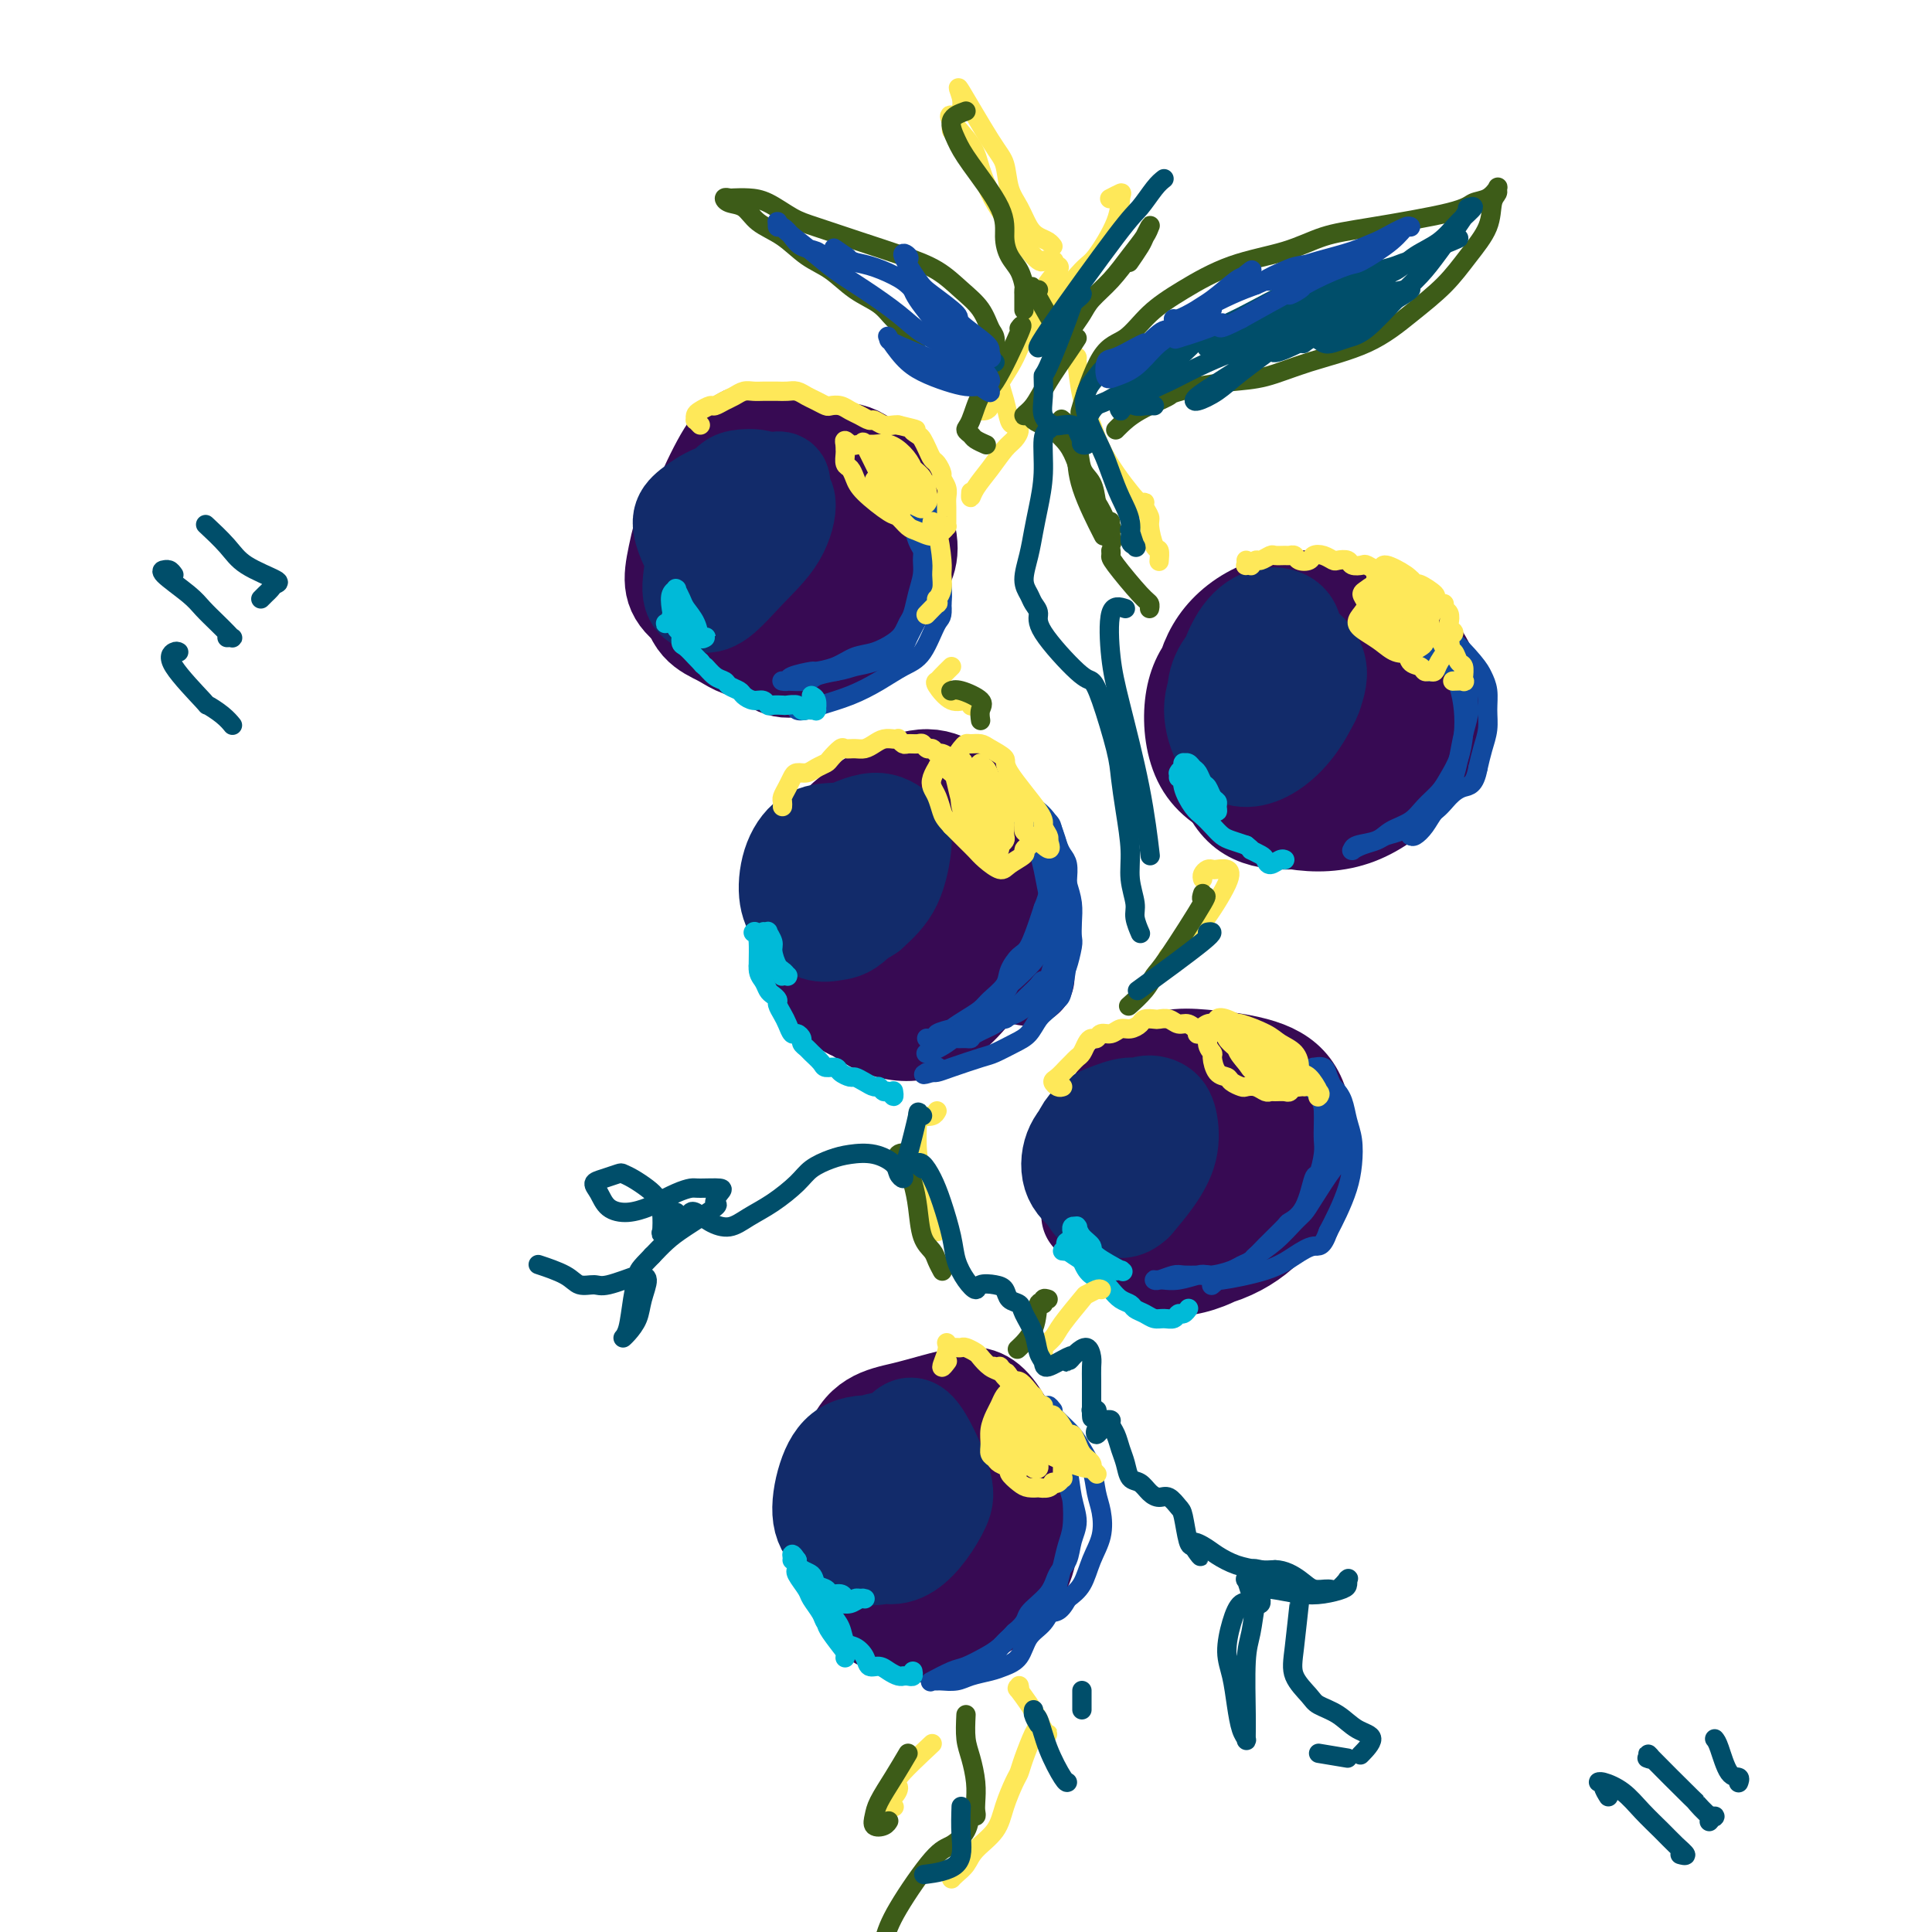 <svg viewBox='0 0 400 400' version='1.1' xmlns='http://www.w3.org/2000/svg' xmlns:xlink='http://www.w3.org/1999/xlink'><g fill='none' stroke='rgb(55,10,83)' stroke-width='20' stroke-linecap='round' stroke-linejoin='round'><path d='M148,114c0.660,-2.243 1.320,-4.486 3,-6c1.680,-1.514 4.381,-2.299 7,-3c2.619,-0.701 5.155,-1.317 8,1c2.845,2.317 5.999,7.569 7,11c1.001,3.431 -0.151,5.042 -2,7c-1.849,1.958 -4.396,4.262 -6,6c-1.604,1.738 -2.265,2.908 -6,2c-3.735,-0.908 -10.545,-3.896 -14,-7c-3.455,-3.104 -3.557,-6.325 -3,-9c0.557,-2.675 1.773,-4.806 3,-7c1.227,-2.194 2.466,-4.452 7,-7c4.534,-2.548 12.365,-5.385 17,0c4.635,5.385 6.076,18.993 3,26c-3.076,7.007 -10.669,7.413 -15,7c-4.331,-0.413 -5.399,-1.646 -8,-3c-2.601,-1.354 -6.736,-2.830 -6,-10c0.736,-7.170 6.344,-20.035 10,-26c3.656,-5.965 5.361,-5.032 10,-1c4.639,4.032 12.210,11.162 15,16c2.790,4.838 0.797,7.382 -1,10c-1.797,2.618 -3.399,5.309 -5,8'/><path d='M172,129c-3.820,4.480 -10.371,6.682 -16,4c-5.629,-2.682 -10.336,-10.246 -13,-15c-2.664,-4.754 -3.284,-6.698 0,-10c3.284,-3.302 10.472,-7.963 15,-10c4.528,-2.037 6.397,-1.449 11,2c4.603,3.449 11.941,9.758 12,16c0.059,6.242 -7.161,12.418 -11,16c-3.839,3.582 -4.296,4.572 -9,3c-4.704,-1.572 -13.655,-5.706 -18,-9c-4.345,-3.294 -4.084,-5.747 -3,-11c1.084,-5.253 2.993,-13.306 12,-15c9.007,-1.694 25.114,2.972 30,9c4.886,6.028 -1.448,13.418 -8,18c-6.552,4.582 -13.323,6.355 -18,6c-4.677,-0.355 -7.259,-2.838 -10,-5c-2.741,-2.162 -5.642,-4.002 -5,-10c0.642,-5.998 4.827,-16.153 8,-22c3.173,-5.847 5.335,-7.385 10,-6c4.665,1.385 11.832,5.692 19,10'/><path d='M178,100c1.254,7.535 -5.111,21.373 -9,27c-3.889,5.627 -5.303,3.043 -7,3c-1.697,-0.043 -3.677,2.454 -6,-1c-2.323,-3.454 -4.989,-12.860 -5,-18c-0.011,-5.140 2.632,-6.013 5,-7c2.368,-0.987 4.459,-2.087 7,-3c2.541,-0.913 5.530,-1.640 8,2c2.470,3.640 4.421,11.647 5,16c0.579,4.353 -0.213,5.053 -3,7c-2.787,1.947 -7.567,5.143 -11,4c-3.433,-1.143 -5.517,-6.625 -7,-10c-1.483,-3.375 -2.363,-4.643 1,-6c3.363,-1.357 10.970,-2.801 13,0c2.030,2.801 -1.515,9.848 -4,13c-2.485,3.152 -3.909,2.409 -5,2c-1.091,-0.409 -1.850,-0.485 -3,-1c-1.150,-0.515 -2.690,-1.468 -2,-6c0.690,-4.532 3.609,-12.643 6,-17c2.391,-4.357 4.255,-4.959 7,-4c2.745,0.959 6.373,3.480 10,6'/><path d='M178,107c1.944,1.906 1.804,3.672 -2,8c-3.804,4.328 -11.272,11.219 -15,15c-3.728,3.781 -3.717,4.454 -6,2c-2.283,-2.454 -6.860,-8.034 -9,-12c-2.140,-3.966 -1.841,-6.316 -1,-9c0.841,-2.684 2.225,-5.700 4,-8c1.775,-2.300 3.940,-3.884 7,-5c3.060,-1.116 7.016,-1.762 11,-3c3.984,-1.238 7.996,-3.066 12,0c4.004,3.066 8.000,11.026 9,16c1.000,4.974 -0.995,6.963 -3,10c-2.005,3.037 -4.020,7.124 -7,10c-2.980,2.876 -6.923,4.541 -10,6c-3.077,1.459 -5.286,2.712 -9,0c-3.714,-2.712 -8.931,-9.388 -11,-14c-2.069,-4.612 -0.988,-7.158 0,-9c0.988,-1.842 1.883,-2.978 4,-4c2.117,-1.022 5.454,-1.929 8,-2c2.546,-0.071 4.299,0.694 5,1c0.701,0.306 0.351,0.153 0,0'/><path d='M260,150c-2.689,-2.962 -5.378,-5.925 -7,-8c-1.622,-2.075 -2.179,-3.263 -2,-5c0.179,-1.737 1.092,-4.022 3,-6c1.908,-1.978 4.809,-3.649 8,-5c3.191,-1.351 6.672,-2.382 11,-2c4.328,0.382 9.503,2.178 13,4c3.497,1.822 5.316,3.672 7,6c1.684,2.328 3.233,5.134 4,8c0.767,2.866 0.753,5.791 0,9c-0.753,3.209 -2.244,6.704 -5,10c-2.756,3.296 -6.776,6.395 -11,8c-4.224,1.605 -8.652,1.716 -13,1c-4.348,-0.716 -8.617,-2.259 -12,-5c-3.383,-2.741 -5.879,-6.679 -7,-11c-1.121,-4.321 -0.868,-9.027 0,-13c0.868,-3.973 2.350,-7.215 5,-10c2.650,-2.785 6.470,-5.112 11,-6c4.530,-0.888 9.772,-0.337 14,1c4.228,1.337 7.442,3.460 10,6c2.558,2.540 4.460,5.497 5,9c0.540,3.503 -0.282,7.553 -2,11c-1.718,3.447 -4.333,6.291 -8,9c-3.667,2.709 -8.385,5.281 -13,6c-4.615,0.719 -9.125,-0.417 -13,-2c-3.875,-1.583 -7.114,-3.613 -9,-7c-1.886,-3.387 -2.420,-8.132 -2,-12c0.420,-3.868 1.792,-6.860 4,-9c2.208,-2.140 5.252,-3.429 9,-4c3.748,-0.571 8.201,-0.423 12,1c3.799,1.423 6.942,4.121 9,7c2.058,2.879 3.029,5.940 4,9'/><path d='M285,150c0.519,3.210 -0.184,6.734 -2,10c-1.816,3.266 -4.745,6.273 -8,8c-3.255,1.727 -6.834,2.175 -10,2c-3.166,-0.175 -5.918,-0.971 -8,-3c-2.082,-2.029 -3.495,-5.291 -4,-8c-0.505,-2.709 -0.104,-4.866 1,-7c1.104,-2.134 2.909,-4.246 5,-5c2.091,-0.754 4.467,-0.149 7,1c2.533,1.149 5.221,2.841 7,5c1.779,2.159 2.647,4.785 3,7c0.353,2.215 0.190,4.019 -1,6c-1.190,1.981 -3.409,4.138 -6,4c-2.591,-0.138 -5.555,-2.571 -7,-5c-1.445,-2.429 -1.372,-4.855 -1,-8c0.372,-3.145 1.043,-7.009 2,-10c0.957,-2.991 2.200,-5.108 4,-6c1.800,-0.892 4.156,-0.558 6,1c1.844,1.558 3.177,4.339 4,7c0.823,2.661 1.136,5.202 1,8c-0.136,2.798 -0.720,5.855 -2,8c-1.280,2.145 -3.254,3.380 -5,4c-1.746,0.620 -3.264,0.625 -5,0c-1.736,-0.625 -3.692,-1.880 -5,-4c-1.308,-2.120 -1.969,-5.104 -3,-8c-1.031,-2.896 -2.431,-5.703 -4,-7c-1.569,-1.297 -3.305,-1.085 -4,-1c-0.695,0.085 -0.347,0.042 0,0'/><path d='M185,191c-0.057,-1.994 -0.114,-3.987 0,-6c0.114,-2.013 0.400,-4.044 1,-6c0.600,-1.956 1.513,-3.837 3,-5c1.487,-1.163 3.548,-1.609 6,-1c2.452,0.609 5.295,2.273 8,4c2.705,1.727 5.271,3.517 7,6c1.729,2.483 2.620,5.658 3,8c0.380,2.342 0.250,3.851 -4,8c-4.250,4.149 -12.621,10.939 -18,13c-5.379,2.061 -7.766,-0.608 -11,-3c-3.234,-2.392 -7.315,-4.506 -10,-8c-2.685,-3.494 -3.975,-8.369 -4,-13c-0.025,-4.631 1.215,-9.020 4,-13c2.785,-3.980 7.117,-7.553 11,-10c3.883,-2.447 7.318,-3.770 10,-4c2.682,-0.230 4.611,0.631 7,2c2.389,1.369 5.238,3.244 7,6c1.762,2.756 2.436,6.393 3,10c0.564,3.607 1.016,7.182 0,11c-1.016,3.818 -3.501,7.877 -6,11c-2.499,3.123 -5.012,5.308 -8,7c-2.988,1.692 -6.450,2.890 -10,3c-3.550,0.110 -7.189,-0.870 -10,-3c-2.811,-2.130 -4.794,-5.412 -6,-9c-1.206,-3.588 -1.635,-7.482 -1,-11c0.635,-3.518 2.333,-6.661 5,-9c2.667,-2.339 6.302,-3.874 10,-5c3.698,-1.126 7.457,-1.842 11,-1c3.543,0.842 6.869,3.240 9,6c2.131,2.760 3.065,5.880 4,9'/><path d='M206,188c0.673,3.204 0.357,6.714 -1,10c-1.357,3.286 -3.754,6.348 -6,9c-2.246,2.652 -4.341,4.893 -7,6c-2.659,1.107 -5.882,1.078 -9,0c-3.118,-1.078 -6.132,-3.206 -8,-6c-1.868,-2.794 -2.589,-6.254 -2,-10c0.589,-3.746 2.489,-7.777 5,-11c2.511,-3.223 5.633,-5.638 9,-7c3.367,-1.362 6.979,-1.670 10,-1c3.021,0.670 5.452,2.317 7,5c1.548,2.683 2.214,6.400 2,10c-0.214,3.600 -1.309,7.083 -3,10c-1.691,2.917 -3.980,5.268 -6,7c-2.020,1.732 -3.773,2.844 -6,3c-2.227,0.156 -4.930,-0.644 -7,-3c-2.070,-2.356 -3.507,-6.266 -4,-10c-0.493,-3.734 -0.040,-7.291 1,-10c1.040,-2.709 2.668,-4.571 5,-5c2.332,-0.429 5.367,0.576 9,3c3.633,2.424 7.863,6.268 11,9c3.137,2.732 5.182,4.352 6,5c0.818,0.648 0.409,0.324 0,0'/><path d='M246,245c-2.300,-0.382 -4.600,-0.763 -6,-2c-1.400,-1.237 -1.900,-3.328 -2,-6c-0.100,-2.672 0.199,-5.925 1,-8c0.801,-2.075 2.105,-2.972 4,-4c1.895,-1.028 4.380,-2.189 7,-2c2.620,0.189 5.376,1.727 8,4c2.624,2.273 5.118,5.283 7,8c1.882,2.717 3.153,5.143 3,8c-0.153,2.857 -1.731,6.144 -4,9c-2.269,2.856 -5.229,5.280 -9,7c-3.771,1.720 -8.352,2.737 -12,2c-3.648,-0.737 -6.361,-3.226 -10,-6c-3.639,-2.774 -8.202,-5.831 -8,-12c0.202,-6.169 5.169,-15.448 10,-20c4.831,-4.552 9.524,-4.376 14,-4c4.476,0.376 8.733,0.952 12,2c3.267,1.048 5.544,2.568 7,5c1.456,2.432 2.092,5.775 2,9c-0.092,3.225 -0.912,6.333 -3,10c-2.088,3.667 -5.443,7.892 -9,11c-3.557,3.108 -7.314,5.099 -11,6c-3.686,0.901 -7.301,0.712 -10,-1c-2.699,-1.712 -4.483,-4.947 -6,-8c-1.517,-3.053 -2.766,-5.923 1,-10c3.766,-4.077 12.548,-9.360 18,-11c5.452,-1.640 7.575,0.365 10,2c2.425,1.635 5.153,2.902 6,5c0.847,2.098 -0.187,5.028 -2,8c-1.813,2.972 -4.407,5.986 -7,9'/><path d='M257,256c-3.017,3.378 -6.058,3.325 -9,3c-2.942,-0.325 -5.784,-0.920 -8,-3c-2.216,-2.080 -3.806,-5.645 -4,-9c-0.194,-3.355 1.009,-6.500 3,-9c1.991,-2.500 4.771,-4.354 8,-5c3.229,-0.646 6.906,-0.084 10,1c3.094,1.084 5.603,2.689 7,5c1.397,2.311 1.680,5.327 1,8c-0.680,2.673 -2.324,5.004 -4,7c-1.676,1.996 -3.385,3.658 -6,4c-2.615,0.342 -6.137,-0.636 -9,-2c-2.863,-1.364 -5.065,-3.114 -7,-5c-1.935,-1.886 -3.601,-3.908 -5,-5c-1.399,-1.092 -2.530,-1.256 -4,0c-1.470,1.256 -3.277,3.930 -4,5c-0.723,1.070 -0.361,0.535 0,0'/><path d='M183,320c-0.142,-0.856 -0.283,-1.712 0,-4c0.283,-2.288 0.992,-6.009 2,-8c1.008,-1.991 2.315,-2.254 4,-2c1.685,0.254 3.749,1.023 6,2c2.251,0.977 4.689,2.162 7,6c2.311,3.838 4.494,10.330 4,13c-0.494,2.670 -3.667,1.517 -5,4c-1.333,2.483 -0.827,8.603 -3,1c-2.173,-7.603 -7.026,-28.927 -3,-33c4.026,-4.073 16.931,9.106 18,19c1.069,9.894 -9.696,16.503 -16,19c-6.304,2.497 -8.145,0.882 -11,0c-2.855,-0.882 -6.725,-1.031 -9,-8c-2.275,-6.969 -2.955,-20.760 -1,-28c1.955,-7.240 6.547,-7.931 11,-9c4.453,-1.069 8.768,-2.516 12,-3c3.232,-0.484 5.382,-0.006 8,4c2.618,4.006 5.705,11.540 6,17c0.295,5.460 -2.201,8.846 -5,12c-2.799,3.154 -5.899,6.077 -9,9'/><path d='M199,331c-3.921,4.277 -6.722,4.471 -10,4c-3.278,-0.471 -7.033,-1.605 -10,-4c-2.967,-2.395 -5.146,-6.050 -6,-10c-0.854,-3.950 -0.384,-8.195 1,-12c1.384,-3.805 3.680,-7.171 7,-10c3.320,-2.829 7.662,-5.123 12,-6c4.338,-0.877 8.671,-0.338 12,1c3.329,1.338 5.654,3.476 7,6c1.346,2.524 1.712,5.436 1,9c-0.712,3.564 -2.501,7.780 -5,11c-2.499,3.220 -5.708,5.443 -9,7c-3.292,1.557 -6.668,2.449 -10,2c-3.332,-0.449 -6.621,-2.239 -9,-5c-2.379,-2.761 -3.847,-6.494 -4,-10c-0.153,-3.506 1.011,-6.785 3,-10c1.989,-3.215 4.804,-6.364 8,-8c3.196,-1.636 6.772,-1.757 10,-1c3.228,0.757 6.106,2.393 8,5c1.894,2.607 2.804,6.185 3,10c0.196,3.815 -0.321,7.865 -2,11c-1.679,3.135 -4.519,5.354 -7,7c-2.481,1.646 -4.603,2.719 -7,2c-2.397,-0.719 -5.069,-3.230 -7,-6c-1.931,-2.770 -3.120,-5.800 -4,-9c-0.880,-3.200 -1.452,-6.569 -1,-9c0.452,-2.431 1.930,-3.924 3,-5c1.070,-1.076 1.734,-1.736 2,-2c0.266,-0.264 0.133,-0.132 0,0'/></g>
<g fill='none' stroke='rgb(18,43,106)' stroke-width='20' stroke-linecap='round' stroke-linejoin='round'><path d='M183,310c-0.859,-0.147 -1.718,-0.294 -2,-2c-0.282,-1.706 0.014,-4.972 1,-7c0.986,-2.028 2.662,-2.819 4,-4c1.338,-1.181 2.337,-2.752 4,-1c1.663,1.752 3.991,6.825 5,10c1.009,3.175 0.700,4.450 0,6c-0.700,1.550 -1.792,3.373 -3,5c-1.208,1.627 -2.534,3.056 -4,4c-1.466,0.944 -3.072,1.403 -5,1c-1.928,-0.403 -4.178,-1.667 -6,-3c-1.822,-1.333 -3.218,-2.736 -4,-5c-0.782,-2.264 -0.951,-5.388 0,-8c0.951,-2.612 3.024,-4.712 5,-6c1.976,-1.288 3.857,-1.765 6,-2c2.143,-0.235 4.549,-0.228 6,1c1.451,1.228 1.947,3.676 2,6c0.053,2.324 -0.338,4.524 -1,7c-0.662,2.476 -1.597,5.229 -3,7c-1.403,1.771 -3.275,2.559 -5,3c-1.725,0.441 -3.304,0.535 -5,0c-1.696,-0.535 -3.509,-1.700 -5,-3c-1.491,-1.300 -2.661,-2.735 -3,-5c-0.339,-2.265 0.152,-5.359 1,-8c0.848,-2.641 2.052,-4.830 4,-6c1.948,-1.170 4.640,-1.321 7,-1c2.360,0.321 4.386,1.114 6,2c1.614,0.886 2.814,1.866 3,4c0.186,2.134 -0.642,5.421 -1,7c-0.358,1.579 -0.245,1.451 -1,2c-0.755,0.549 -2.377,1.774 -4,3'/><path d='M185,317c-1.689,0.735 -3.411,0.073 -5,0c-1.589,-0.073 -3.043,0.442 -2,-2c1.043,-2.442 4.584,-7.841 6,-10c1.416,-2.159 0.708,-1.080 0,0'/><path d='M234,241c-0.865,0.031 -1.730,0.062 -3,0c-1.270,-0.062 -2.946,-0.219 -3,-2c-0.054,-1.781 1.514,-5.188 3,-7c1.486,-1.812 2.891,-2.028 4,-2c1.109,0.028 1.923,0.302 3,1c1.077,0.698 2.417,1.820 3,3c0.583,1.180 0.410,2.417 0,4c-0.410,1.583 -1.057,3.511 -2,5c-0.943,1.489 -2.182,2.541 -4,3c-1.818,0.459 -4.213,0.327 -6,0c-1.787,-0.327 -2.964,-0.850 -4,-2c-1.036,-1.150 -1.931,-2.929 -2,-5c-0.069,-2.071 0.688,-4.436 2,-6c1.312,-1.564 3.179,-2.328 5,-3c1.821,-0.672 3.595,-1.253 5,-1c1.405,0.253 2.441,1.339 4,2c1.559,0.661 3.641,0.896 3,4c-0.641,3.104 -4.006,9.076 -6,12c-1.994,2.924 -2.617,2.801 -4,3c-1.383,0.199 -3.526,0.722 -5,0c-1.474,-0.722 -2.280,-2.689 -2,-5c0.280,-2.311 1.648,-4.966 3,-7c1.352,-2.034 2.690,-3.445 4,-5c1.310,-1.555 2.592,-3.253 4,-4c1.408,-0.747 2.944,-0.543 4,0c1.056,0.543 1.634,1.424 2,3c0.366,1.576 0.522,3.847 0,6c-0.522,2.153 -1.720,4.186 -3,6c-1.280,1.814 -2.640,3.407 -4,5'/><path d='M235,249c-2.035,2.006 -3.622,1.522 -5,1c-1.378,-0.522 -2.548,-1.082 -4,-2c-1.452,-0.918 -3.188,-2.193 -4,-4c-0.813,-1.807 -0.702,-4.144 0,-6c0.702,-1.856 1.997,-3.230 3,-4c1.003,-0.770 1.715,-0.934 2,-1c0.285,-0.066 0.142,-0.033 0,0'/><path d='M255,155c-0.212,-0.852 -0.424,-1.703 -1,-3c-0.576,-1.297 -1.517,-3.038 -2,-5c-0.483,-1.962 -0.510,-4.143 0,-6c0.510,-1.857 1.557,-3.388 3,-5c1.443,-1.612 3.282,-3.304 5,-4c1.718,-0.696 3.314,-0.396 5,0c1.686,0.396 3.460,0.886 5,2c1.540,1.114 2.846,2.850 3,5c0.154,2.150 -0.843,4.714 -2,7c-1.157,2.286 -2.473,4.294 -4,6c-1.527,1.706 -3.266,3.109 -5,4c-1.734,0.891 -3.462,1.269 -5,1c-1.538,-0.269 -2.885,-1.187 -4,-3c-1.115,-1.813 -1.996,-4.523 -2,-7c-0.004,-2.477 0.871,-4.721 2,-7c1.129,-2.279 2.513,-4.594 4,-6c1.487,-1.406 3.078,-1.904 5,-2c1.922,-0.096 4.175,0.209 6,1c1.825,0.791 3.223,2.069 4,4c0.777,1.931 0.933,4.515 0,7c-0.933,2.485 -2.956,4.872 -5,7c-2.044,2.128 -4.109,3.999 -6,5c-1.891,1.001 -3.606,1.133 -5,0c-1.394,-1.133 -2.466,-3.532 -3,-6c-0.534,-2.468 -0.531,-5.006 0,-8c0.531,-2.994 1.589,-6.442 3,-9c1.411,-2.558 3.177,-4.224 5,-5c1.823,-0.776 3.705,-0.662 5,0c1.295,0.662 2.002,1.870 2,4c-0.002,2.130 -0.715,5.180 -1,7c-0.285,1.820 -0.143,2.410 0,3'/><path d='M267,142c-0.378,1.556 -0.822,0.444 -1,0c-0.178,-0.444 -0.089,-0.222 0,0'/><path d='M174,185c-0.751,-0.145 -1.503,-0.291 -2,-1c-0.497,-0.709 -0.741,-1.982 -1,-3c-0.259,-1.018 -0.533,-1.783 1,-3c1.533,-1.217 4.872,-2.887 7,-3c2.128,-0.113 3.046,1.331 4,2c0.954,0.669 1.945,0.564 1,3c-0.945,2.436 -3.826,7.414 -6,10c-2.174,2.586 -3.639,2.780 -5,3c-1.361,0.220 -2.617,0.465 -4,0c-1.383,-0.465 -2.894,-1.641 -4,-3c-1.106,-1.359 -1.808,-2.902 -2,-5c-0.192,-2.098 0.127,-4.751 1,-7c0.873,-2.249 2.301,-4.093 4,-5c1.699,-0.907 3.670,-0.878 6,-1c2.330,-0.122 5.020,-0.394 7,0c1.980,0.394 3.251,1.455 4,3c0.749,1.545 0.976,3.575 0,6c-0.976,2.425 -3.153,5.245 -5,7c-1.847,1.755 -3.362,2.444 -5,3c-1.638,0.556 -3.397,0.978 -5,1c-1.603,0.022 -3.049,-0.357 -4,-2c-0.951,-1.643 -1.408,-4.549 -1,-7c0.408,-2.451 1.679,-4.446 3,-6c1.321,-1.554 2.690,-2.668 5,-4c2.310,-1.332 5.561,-2.882 8,-3c2.439,-0.118 4.066,1.195 5,2c0.934,0.805 1.175,1.101 1,3c-0.175,1.899 -0.764,5.400 -2,8c-1.236,2.600 -3.118,4.300 -5,6'/><path d='M180,189c-1.768,1.297 -3.689,1.538 -5,2c-1.311,0.462 -2.011,1.144 -3,1c-0.989,-0.144 -2.266,-1.116 -3,-2c-0.734,-0.884 -0.924,-1.681 -1,-2c-0.076,-0.319 -0.038,-0.159 0,0'/><path d='M148,112c-0.376,0.572 -0.752,1.145 -1,1c-0.248,-0.145 -0.369,-1.007 0,-3c0.369,-1.993 1.228,-5.118 2,-7c0.772,-1.882 1.456,-2.520 2,-3c0.544,-0.480 0.949,-0.801 2,-1c1.051,-0.199 2.747,-0.274 4,0c1.253,0.274 2.061,0.899 3,2c0.939,1.101 2.009,2.678 2,4c-0.009,1.322 -1.098,2.387 -2,4c-0.902,1.613 -1.617,3.773 -3,5c-1.383,1.227 -3.433,1.521 -5,2c-1.567,0.479 -2.651,1.143 -4,1c-1.349,-0.143 -2.964,-1.092 -4,-2c-1.036,-0.908 -1.493,-1.775 -2,-3c-0.507,-1.225 -1.062,-2.808 -1,-4c0.062,-1.192 0.743,-1.992 2,-3c1.257,-1.008 3.090,-2.225 5,-3c1.910,-0.775 3.895,-1.109 6,-1c2.105,0.109 4.328,0.659 6,1c1.672,0.341 2.793,0.471 3,2c0.207,1.529 -0.499,4.458 -2,7c-1.501,2.542 -3.796,4.698 -6,7c-2.204,2.302 -4.317,4.750 -6,6c-1.683,1.250 -2.937,1.302 -4,1c-1.063,-0.302 -1.934,-0.960 -2,-3c-0.066,-2.040 0.673,-5.464 1,-8c0.327,-2.536 0.242,-4.185 1,-6c0.758,-1.815 2.358,-3.796 4,-5c1.642,-1.204 3.326,-1.630 5,-2c1.674,-0.370 3.337,-0.685 5,-1'/><path d='M159,100c3.055,-1.381 3.694,-0.833 2,3c-1.694,3.833 -5.720,10.951 -8,14c-2.280,3.049 -2.814,2.029 -4,2c-1.186,-0.029 -3.025,0.934 -4,1c-0.975,0.066 -1.086,-0.766 -1,-2c0.086,-1.234 0.369,-2.871 1,-4c0.631,-1.129 1.609,-1.751 2,-2c0.391,-0.249 0.196,-0.124 0,0'/></g>
<g fill='none' stroke='rgb(17,73,159)' stroke-width='4' stroke-linecap='round' stroke-linejoin='round'><path d='M214,167c-0.423,0.000 -0.845,0.000 -1,0c-0.155,-0.000 -0.042,-0.001 0,0c0.042,0.001 0.012,0.002 0,0c-0.012,-0.002 -0.007,-0.008 0,0c0.007,0.008 0.015,0.032 0,0c-0.015,-0.032 -0.054,-0.118 0,0c0.054,0.118 0.199,0.440 1,1c0.801,0.560 2.257,1.356 3,2c0.743,0.644 0.774,1.135 1,2c0.226,0.865 0.649,2.104 1,3c0.351,0.896 0.630,1.450 1,2c0.370,0.550 0.831,1.094 1,2c0.169,0.906 0.046,2.172 0,3c-0.046,0.828 -0.015,1.219 0,2c0.015,0.781 0.014,1.952 0,3c-0.014,1.048 -0.041,1.973 0,3c0.041,1.027 0.152,2.157 0,3c-0.152,0.843 -0.565,1.400 -1,2c-0.435,0.600 -0.890,1.242 -1,2c-0.110,0.758 0.126,1.631 0,2c-0.126,0.369 -0.614,0.234 -1,1c-0.386,0.766 -0.672,2.434 -1,3c-0.328,0.566 -0.699,0.031 -1,0c-0.301,-0.031 -0.533,0.443 -1,1c-0.467,0.557 -1.171,1.197 -2,2c-0.829,0.803 -1.784,1.770 -2,2c-0.216,0.230 0.307,-0.278 0,0c-0.307,0.278 -1.443,1.343 -2,2c-0.557,0.657 -0.535,0.908 -1,1c-0.465,0.092 -1.419,0.026 -2,0c-0.581,-0.026 -0.791,-0.013 -1,0'/><path d='M205,211c-2.519,1.403 -2.815,0.911 -3,1c-0.185,0.089 -0.257,0.759 -1,1c-0.743,0.241 -2.156,0.054 -3,0c-0.844,-0.054 -1.120,0.024 -1,0c0.120,-0.024 0.635,-0.150 0,0c-0.635,0.150 -2.419,0.576 -3,1c-0.581,0.424 0.041,0.846 0,1c-0.041,0.154 -0.747,0.041 -1,0c-0.253,-0.041 -0.054,-0.011 0,0c0.054,0.011 -0.038,0.003 0,0c0.038,-0.003 0.206,-0.001 0,0c-0.206,0.001 -0.787,0.000 -1,0c-0.213,-0.000 -0.057,0.000 0,0c0.057,-0.000 0.014,-0.000 0,0c-0.014,0.000 0.001,0.002 0,0c-0.001,-0.002 -0.020,-0.006 0,0c0.020,0.006 0.077,0.024 0,0c-0.077,-0.024 -0.287,-0.090 0,0c0.287,0.090 1.073,0.334 2,0c0.927,-0.334 1.996,-1.247 3,-2c1.004,-0.753 1.942,-1.345 3,-2c1.058,-0.655 2.237,-1.373 3,-2c0.763,-0.627 1.110,-1.162 2,-2c0.890,-0.838 2.322,-1.978 3,-3c0.678,-1.022 0.602,-1.926 1,-3c0.398,-1.074 1.272,-2.319 2,-3c0.728,-0.681 1.311,-0.799 2,-2c0.689,-1.201 1.482,-3.486 2,-5c0.518,-1.514 0.759,-2.257 1,-3'/><path d='M216,188c1.467,-3.524 1.135,-4.333 1,-5c-0.135,-0.667 -0.074,-1.191 0,-2c0.074,-0.809 0.161,-1.904 0,-3c-0.161,-1.096 -0.569,-2.194 -1,-3c-0.431,-0.806 -0.886,-1.320 -1,-2c-0.114,-0.680 0.113,-1.527 0,-2c-0.113,-0.473 -0.567,-0.572 -1,-1c-0.433,-0.428 -0.847,-1.185 -1,-2c-0.153,-0.815 -0.046,-1.690 0,-2c0.046,-0.310 0.029,-0.057 0,0c-0.029,0.057 -0.071,-0.082 0,0c0.071,0.082 0.257,0.384 1,1c0.743,0.616 2.045,1.546 3,3c0.955,1.454 1.562,3.431 2,5c0.438,1.569 0.705,2.728 1,4c0.295,1.272 0.616,2.656 1,4c0.384,1.344 0.832,2.648 1,4c0.168,1.352 0.058,2.751 0,4c-0.058,1.249 -0.064,2.349 0,3c0.064,0.651 0.196,0.853 0,2c-0.196,1.147 -0.721,3.238 -1,4c-0.279,0.762 -0.312,0.194 -1,1c-0.688,0.806 -2.031,2.986 -3,4c-0.969,1.014 -1.562,0.861 -2,1c-0.438,0.139 -0.719,0.569 -1,1'/><path d='M214,207c-1.807,1.710 -2.823,2.486 -4,3c-1.177,0.514 -2.514,0.764 -3,1c-0.486,0.236 -0.122,0.456 -1,1c-0.878,0.544 -2.999,1.413 -4,2c-1.001,0.587 -0.883,0.892 -1,1c-0.117,0.108 -0.469,0.018 -1,0c-0.531,-0.018 -1.242,0.038 -2,0c-0.758,-0.038 -1.562,-0.168 -2,0c-0.438,0.168 -0.510,0.633 -1,1c-0.490,0.367 -1.399,0.634 -2,1c-0.601,0.366 -0.896,0.831 -1,1c-0.104,0.169 -0.018,0.042 0,0c0.018,-0.042 -0.034,0.002 0,0c0.034,-0.002 0.153,-0.050 0,0c-0.153,0.050 -0.578,0.197 0,0c0.578,-0.197 2.159,-0.740 4,-2c1.841,-1.260 3.944,-3.238 5,-4c1.056,-0.762 1.067,-0.307 2,-1c0.933,-0.693 2.789,-2.533 4,-4c1.211,-1.467 1.777,-2.562 2,-3c0.223,-0.438 0.103,-0.218 1,-1c0.897,-0.782 2.812,-2.564 4,-4c1.188,-1.436 1.650,-2.525 2,-3c0.350,-0.475 0.587,-0.334 1,-1c0.413,-0.666 1.000,-2.137 1,-4c-0.000,-1.863 -0.588,-4.118 -1,-6c-0.412,-1.882 -0.649,-3.391 -1,-5c-0.351,-1.609 -0.814,-3.317 -1,-4c-0.186,-0.683 -0.093,-0.342 0,0'/><path d='M215,176c-0.624,-3.739 -1.683,-3.088 -2,-3c-0.317,0.088 0.109,-0.388 0,-1c-0.109,-0.612 -0.752,-1.359 -1,-2c-0.248,-0.641 -0.102,-1.176 0,-1c0.102,0.176 0.159,1.063 0,1c-0.159,-0.063 -0.533,-1.077 0,0c0.533,1.077 1.975,4.244 3,6c1.025,1.756 1.633,2.102 2,3c0.367,0.898 0.491,2.348 1,4c0.509,1.652 1.401,3.507 2,5c0.599,1.493 0.904,2.623 1,4c0.096,1.377 -0.019,3.002 0,4c0.019,0.998 0.171,1.368 0,3c-0.171,1.632 -0.664,4.524 -1,6c-0.336,1.476 -0.514,1.536 -1,2c-0.486,0.464 -1.278,1.333 -2,2c-0.722,0.667 -1.373,1.133 -2,2c-0.627,0.867 -1.232,2.134 -2,3c-0.768,0.866 -1.701,1.332 -3,2c-1.299,0.668 -2.965,1.538 -4,2c-1.035,0.462 -1.440,0.516 -3,1c-1.560,0.484 -4.274,1.398 -6,2c-1.726,0.602 -2.465,0.893 -3,1c-0.535,0.107 -0.867,0.031 -1,0c-0.133,-0.031 -0.066,-0.015 0,0'/><path d='M193,222c-2.860,0.927 -1.509,0.245 -1,0c0.509,-0.245 0.175,-0.052 0,0c-0.175,0.052 -0.191,-0.038 0,0c0.191,0.038 0.590,0.202 1,0c0.410,-0.202 0.831,-0.772 1,-1c0.169,-0.228 0.084,-0.114 0,0'/><path d='M270,224c-0.558,0.086 -1.116,0.172 -1,0c0.116,-0.172 0.907,-0.601 1,-1c0.093,-0.399 -0.511,-0.767 0,0c0.511,0.767 2.138,2.668 3,4c0.862,1.332 0.960,2.096 1,3c0.040,0.904 0.022,1.950 0,3c-0.022,1.050 -0.049,2.105 0,3c0.049,0.895 0.174,1.631 0,3c-0.174,1.369 -0.646,3.373 -1,4c-0.354,0.627 -0.591,-0.121 -1,1c-0.409,1.121 -0.992,4.111 -2,6c-1.008,1.889 -2.442,2.676 -3,3c-0.558,0.324 -0.239,0.185 -1,1c-0.761,0.815 -2.603,2.583 -4,4c-1.397,1.417 -2.351,2.484 -3,3c-0.649,0.516 -0.995,0.482 -2,1c-1.005,0.518 -2.668,1.589 -4,2c-1.332,0.411 -2.331,0.163 -3,0c-0.669,-0.163 -1.006,-0.240 -2,0c-0.994,0.240 -2.645,0.796 -4,1c-1.355,0.204 -2.415,0.056 -3,0c-0.585,-0.056 -0.697,-0.019 -1,0c-0.303,0.019 -0.799,0.019 -1,0c-0.201,-0.019 -0.109,-0.058 0,0c0.109,0.058 0.235,0.211 1,0c0.765,-0.211 2.167,-0.788 3,-1c0.833,-0.212 1.095,-0.061 2,0c0.905,0.061 2.452,0.030 4,0'/><path d='M249,264c1.512,-0.125 1.292,0.064 2,0c0.708,-0.064 2.343,-0.381 4,-1c1.657,-0.619 3.337,-1.541 4,-2c0.663,-0.459 0.311,-0.454 1,-1c0.689,-0.546 2.419,-1.643 4,-3c1.581,-1.357 3.012,-2.975 4,-4c0.988,-1.025 1.533,-1.459 2,-2c0.467,-0.541 0.857,-1.189 2,-3c1.143,-1.811 3.039,-4.784 4,-6c0.961,-1.216 0.985,-0.673 1,-1c0.015,-0.327 0.019,-1.522 0,-3c-0.019,-1.478 -0.061,-3.239 0,-4c0.061,-0.761 0.225,-0.523 0,-1c-0.225,-0.477 -0.838,-1.669 -1,-3c-0.162,-1.331 0.128,-2.802 0,-4c-0.128,-1.198 -0.675,-2.125 -1,-3c-0.325,-0.875 -0.427,-1.699 -1,-2c-0.573,-0.301 -1.616,-0.079 -2,0c-0.384,0.079 -0.107,0.016 0,0c0.107,-0.016 0.046,0.014 0,0c-0.046,-0.014 -0.076,-0.072 0,0c0.076,0.072 0.259,0.275 1,1c0.741,0.725 2.042,1.971 3,3c0.958,1.029 1.575,1.842 2,3c0.425,1.158 0.658,2.662 1,4c0.342,1.338 0.793,2.510 1,4c0.207,1.490 0.169,3.296 0,5c-0.169,1.704 -0.469,3.305 -1,5c-0.531,1.695 -1.295,3.484 -2,5c-0.705,1.516 -1.353,2.758 -2,4'/><path d='M275,255c-1.269,3.537 -1.943,2.880 -3,3c-1.057,0.120 -2.497,1.017 -4,2c-1.503,0.983 -3.068,2.054 -6,3c-2.932,0.946 -7.229,1.769 -9,2c-1.771,0.231 -1.015,-0.130 -1,0c0.015,0.130 -0.710,0.751 -1,1c-0.290,0.249 -0.145,0.124 0,0'/><path d='M218,292c-0.415,-0.536 -0.829,-1.072 -1,-1c-0.171,0.072 -0.098,0.753 0,1c0.098,0.247 0.219,0.060 1,3c0.781,2.940 2.220,9.006 3,12c0.780,2.994 0.899,2.916 1,4c0.101,1.084 0.182,3.332 0,5c-0.182,1.668 -0.628,2.758 -1,4c-0.372,1.242 -0.670,2.638 -1,4c-0.330,1.362 -0.692,2.690 -1,4c-0.308,1.310 -0.561,2.603 -1,4c-0.439,1.397 -1.064,2.899 -2,4c-0.936,1.101 -2.183,1.800 -3,3c-0.817,1.200 -1.204,2.900 -2,4c-0.796,1.100 -1.999,1.601 -3,2c-1.001,0.399 -1.798,0.695 -3,1c-1.202,0.305 -2.809,0.618 -4,1c-1.191,0.382 -1.966,0.835 -3,1c-1.034,0.165 -2.329,0.044 -3,0c-0.671,-0.044 -0.719,-0.010 -1,0c-0.281,0.010 -0.794,-0.004 -1,0c-0.206,0.004 -0.104,0.027 0,0c0.104,-0.027 0.208,-0.104 0,0c-0.208,0.104 -0.730,0.391 0,0c0.730,-0.391 2.712,-1.458 4,-2c1.288,-0.542 1.881,-0.558 3,-1c1.119,-0.442 2.763,-1.311 4,-2c1.237,-0.689 2.068,-1.197 3,-2c0.932,-0.803 1.966,-1.902 3,-3'/><path d='M210,338c2.782,-2.266 2.236,-2.931 3,-4c0.764,-1.069 2.836,-2.543 4,-4c1.164,-1.457 1.419,-2.898 2,-4c0.581,-1.102 1.488,-1.865 2,-3c0.512,-1.135 0.629,-2.643 1,-4c0.371,-1.357 0.998,-2.564 1,-4c0.002,-1.436 -0.619,-3.099 -1,-5c-0.381,-1.901 -0.522,-4.038 -1,-6c-0.478,-1.962 -1.294,-3.749 -2,-5c-0.706,-1.251 -1.303,-1.968 -2,-3c-0.697,-1.032 -1.493,-2.380 -2,-3c-0.507,-0.620 -0.724,-0.511 -1,-1c-0.276,-0.489 -0.609,-1.578 -1,-2c-0.391,-0.422 -0.838,-0.179 -1,0c-0.162,0.179 -0.039,0.295 0,0c0.039,-0.295 -0.008,-1.001 0,-1c0.008,0.001 0.070,0.709 0,1c-0.070,0.291 -0.272,0.164 0,0c0.272,-0.164 1.017,-0.365 2,0c0.983,0.365 2.204,1.296 3,2c0.796,0.704 1.169,1.182 2,2c0.831,0.818 2.121,1.978 3,3c0.879,1.022 1.347,1.907 2,3c0.653,1.093 1.489,2.395 2,4c0.511,1.605 0.696,3.515 1,5c0.304,1.485 0.728,2.547 1,4c0.272,1.453 0.393,3.297 0,5c-0.393,1.703 -1.298,3.266 -2,5c-0.702,1.734 -1.201,3.638 -2,5c-0.799,1.362 -1.900,2.181 -3,3'/><path d='M221,331c-1.737,3.313 -2.581,2.597 -4,3c-1.419,0.403 -3.414,1.926 -5,3c-1.586,1.074 -2.765,1.699 -4,3c-1.235,1.301 -2.527,3.276 -3,4c-0.473,0.724 -0.127,0.195 0,0c0.127,-0.195 0.036,-0.056 0,0c-0.036,0.056 -0.018,0.028 0,0'/><path d='M292,173c0.242,0.149 0.485,0.297 1,0c0.515,-0.297 1.304,-1.041 2,-2c0.696,-0.959 1.300,-2.135 2,-3c0.700,-0.865 1.497,-1.420 2,-2c0.503,-0.580 0.713,-1.184 1,-2c0.287,-0.816 0.651,-1.845 1,-3c0.349,-1.155 0.684,-2.437 1,-4c0.316,-1.563 0.615,-3.405 1,-5c0.385,-1.595 0.857,-2.941 1,-4c0.143,-1.059 -0.041,-1.832 0,-3c0.041,-1.168 0.309,-2.731 0,-4c-0.309,-1.269 -1.196,-2.243 -2,-3c-0.804,-0.757 -1.526,-1.298 -2,-2c-0.474,-0.702 -0.701,-1.565 -1,-2c-0.299,-0.435 -0.669,-0.443 -1,-1c-0.331,-0.557 -0.623,-1.662 -1,-2c-0.377,-0.338 -0.841,0.091 -1,0c-0.159,-0.091 -0.015,-0.701 0,-1c0.015,-0.299 -0.098,-0.285 0,0c0.098,0.285 0.408,0.841 1,1c0.592,0.159 1.465,-0.079 3,1c1.535,1.079 3.733,3.474 5,5c1.267,1.526 1.605,2.182 2,3c0.395,0.818 0.849,1.796 1,3c0.151,1.204 -0.001,2.632 0,4c0.001,1.368 0.154,2.676 0,4c-0.154,1.324 -0.615,2.664 -1,4c-0.385,1.336 -0.692,2.668 -1,4'/><path d='M306,159c-0.686,3.766 -1.902,3.681 -3,4c-1.098,0.319 -2.080,1.041 -3,2c-0.920,0.959 -1.779,2.155 -3,3c-1.221,0.845 -2.806,1.339 -4,2c-1.194,0.661 -1.998,1.487 -3,2c-1.002,0.513 -2.202,0.712 -3,1c-0.798,0.288 -1.195,0.666 -2,1c-0.805,0.334 -2.020,0.625 -3,1c-0.980,0.375 -1.727,0.833 -2,1c-0.273,0.167 -0.073,0.041 0,0c0.073,-0.041 0.018,0.001 0,0c-0.018,-0.001 -0.001,-0.045 0,0c0.001,0.045 -0.015,0.179 0,0c0.015,-0.179 0.062,-0.670 1,-1c0.938,-0.330 2.769,-0.500 4,-1c1.231,-0.500 1.863,-1.329 3,-2c1.137,-0.671 2.781,-1.182 4,-2c1.219,-0.818 2.015,-1.943 3,-3c0.985,-1.057 2.159,-2.046 3,-3c0.841,-0.954 1.347,-1.874 2,-3c0.653,-1.126 1.451,-2.457 2,-4c0.549,-1.543 0.849,-3.299 1,-5c0.151,-1.701 0.152,-3.346 0,-5c-0.152,-1.654 -0.457,-3.315 -1,-5c-0.543,-1.685 -1.322,-3.393 -2,-5c-0.678,-1.607 -1.254,-3.111 -2,-3c-0.746,0.111 -1.662,1.838 -2,3c-0.338,1.162 -0.096,1.761 0,2c0.096,0.239 0.048,0.120 0,0'/><path d='M184,95c0.026,0.442 0.052,0.884 0,1c-0.052,0.116 -0.182,-0.093 0,0c0.182,0.093 0.675,0.488 1,1c0.325,0.512 0.482,1.142 1,2c0.518,0.858 1.396,1.945 2,3c0.604,1.055 0.932,2.078 1,3c0.068,0.922 -0.125,1.744 0,3c0.125,1.256 0.566,2.947 1,4c0.434,1.053 0.859,1.469 1,2c0.141,0.531 -0.004,1.178 0,2c0.004,0.822 0.156,1.820 0,3c-0.156,1.180 -0.621,2.542 -1,4c-0.379,1.458 -0.674,3.010 -1,4c-0.326,0.990 -0.684,1.416 -1,2c-0.316,0.584 -0.589,1.326 -1,2c-0.411,0.674 -0.959,1.281 -2,2c-1.041,0.719 -2.576,1.551 -4,2c-1.424,0.449 -2.736,0.515 -4,1c-1.264,0.485 -2.481,1.387 -4,2c-1.519,0.613 -3.339,0.935 -4,1c-0.661,0.065 -0.163,-0.126 -1,0c-0.837,0.126 -3.009,0.570 -4,1c-0.991,0.430 -0.801,0.847 -1,1c-0.199,0.153 -0.785,0.041 -1,0c-0.215,-0.041 -0.058,-0.010 0,0c0.058,0.010 0.016,-0.000 0,0c-0.016,0.000 -0.007,0.011 0,0c0.007,-0.011 0.012,-0.044 1,0c0.988,0.044 2.958,0.166 4,0c1.042,-0.166 1.155,-0.619 2,-1c0.845,-0.381 2.423,-0.691 4,-1'/><path d='M173,139c2.112,-0.350 2.894,-0.725 4,-1c1.106,-0.275 2.538,-0.451 4,-1c1.462,-0.549 2.955,-1.472 4,-2c1.045,-0.528 1.642,-0.661 2,-1c0.358,-0.339 0.478,-0.884 1,-2c0.522,-1.116 1.446,-2.805 2,-4c0.554,-1.195 0.737,-1.897 1,-3c0.263,-1.103 0.604,-2.607 1,-4c0.396,-1.393 0.845,-2.676 1,-4c0.155,-1.324 0.015,-2.689 0,-4c-0.015,-1.311 0.095,-2.566 0,-4c-0.095,-1.434 -0.396,-3.046 -1,-4c-0.604,-0.954 -1.510,-1.251 -2,-2c-0.490,-0.749 -0.562,-1.952 -1,-3c-0.438,-1.048 -1.242,-1.941 -2,-3c-0.758,-1.059 -1.471,-2.284 -2,-3c-0.529,-0.716 -0.875,-0.922 -1,-1c-0.125,-0.078 -0.028,-0.026 0,0c0.028,0.026 -0.014,0.027 0,0c0.014,-0.027 0.083,-0.083 0,0c-0.083,0.083 -0.318,0.303 0,1c0.318,0.697 1.188,1.870 2,3c0.812,1.130 1.565,2.216 2,3c0.435,0.784 0.551,1.266 1,2c0.449,0.734 1.231,1.719 2,3c0.769,1.281 1.526,2.859 2,4c0.474,1.141 0.666,1.846 1,4c0.334,2.154 0.810,5.758 1,8c0.190,2.242 0.095,3.121 0,4'/><path d='M195,125c0.216,3.056 -0.243,2.695 -1,4c-0.757,1.305 -1.813,4.276 -3,6c-1.187,1.724 -2.506,2.203 -4,3c-1.494,0.797 -3.164,1.913 -5,3c-1.836,1.087 -3.837,2.144 -6,3c-2.163,0.856 -4.489,1.511 -6,2c-1.511,0.489 -2.209,0.810 -3,1c-0.791,0.190 -1.676,0.247 -2,0c-0.324,-0.247 -0.087,-0.797 0,-1c0.087,-0.203 0.025,-0.058 0,0c-0.025,0.058 -0.012,0.029 0,0'/></g>
<g fill='none' stroke='rgb(0,186,216)' stroke-width='4' stroke-linecap='round' stroke-linejoin='round'><path d='M166,326c-0.424,-0.422 -0.847,-0.844 -1,-1c-0.153,-0.156 -0.034,-0.046 0,0c0.034,0.046 -0.017,0.028 0,0c0.017,-0.028 0.103,-0.064 0,0c-0.103,0.064 -0.393,0.230 0,1c0.393,0.770 1.471,2.145 2,3c0.529,0.855 0.509,1.189 1,2c0.491,0.811 1.494,2.100 2,3c0.506,0.900 0.514,1.411 1,2c0.486,0.589 1.451,1.255 2,2c0.549,0.745 0.683,1.569 1,2c0.317,0.431 0.816,0.468 1,1c0.184,0.532 0.052,1.558 0,2c-0.052,0.442 -0.024,0.301 0,0c0.024,-0.301 0.046,-0.762 0,-1c-0.046,-0.238 -0.159,-0.252 0,0c0.159,0.252 0.589,0.769 0,0c-0.589,-0.769 -2.198,-2.824 -3,-4c-0.802,-1.176 -0.796,-1.472 -1,-2c-0.204,-0.528 -0.619,-1.286 -1,-2c-0.381,-0.714 -0.728,-1.382 -1,-2c-0.272,-0.618 -0.469,-1.185 -1,-2c-0.531,-0.815 -1.397,-1.879 -2,-3c-0.603,-1.121 -0.942,-2.300 -1,-3c-0.058,-0.700 0.167,-0.919 0,-1c-0.167,-0.081 -0.725,-0.022 -1,0c-0.275,0.022 -0.266,0.006 0,0c0.266,-0.006 0.790,-0.002 1,0c0.210,0.002 0.105,0.001 0,0'/><path d='M165,323c-1.721,-2.650 -1.023,-0.275 0,1c1.023,1.275 2.372,1.451 3,2c0.628,0.549 0.535,1.470 1,2c0.465,0.530 1.487,0.669 2,1c0.513,0.331 0.518,0.856 1,1c0.482,0.144 1.439,-0.091 2,0c0.561,0.091 0.724,0.508 1,1c0.276,0.492 0.666,1.060 1,1c0.334,-0.060 0.611,-0.748 1,-1c0.389,-0.252 0.889,-0.067 1,0c0.111,0.067 -0.167,0.018 0,0c0.167,-0.018 0.777,-0.005 1,0c0.223,0.005 0.057,0.000 0,0c-0.057,-0.000 -0.007,0.004 0,0c0.007,-0.004 -0.030,-0.015 0,0c0.030,0.015 0.125,0.058 0,0c-0.125,-0.058 -0.472,-0.215 -1,0c-0.528,0.215 -1.237,0.804 -2,1c-0.763,0.196 -1.582,0.001 -2,0c-0.418,-0.001 -0.437,0.192 -1,0c-0.563,-0.192 -1.669,-0.768 -2,-1c-0.331,-0.232 0.113,-0.120 0,0c-0.113,0.120 -0.783,0.249 -1,0c-0.217,-0.249 0.018,-0.875 0,-1c-0.018,-0.125 -0.291,0.250 0,1c0.291,0.750 1.145,1.875 2,3'/><path d='M172,334c0.726,0.971 1.542,1.900 2,3c0.458,1.100 0.560,2.371 1,3c0.440,0.629 1.220,0.616 2,1c0.780,0.384 1.560,1.164 2,2c0.440,0.836 0.538,1.726 1,2c0.462,0.274 1.286,-0.070 2,0c0.714,0.070 1.318,0.554 2,1c0.682,0.446 1.440,0.852 2,1c0.560,0.148 0.921,0.036 1,0c0.079,-0.036 -0.122,0.004 0,0c0.122,-0.004 0.569,-0.053 1,0c0.431,0.053 0.847,0.206 1,0c0.153,-0.206 0.044,-0.773 0,-1c-0.044,-0.227 -0.022,-0.113 0,0'/><path d='M221,259c-0.557,-0.014 -1.114,-0.028 -1,0c0.114,0.028 0.898,0.097 1,0c0.102,-0.097 -0.479,-0.362 0,0c0.479,0.362 2.017,1.351 3,2c0.983,0.649 1.412,0.959 2,1c0.588,0.041 1.334,-0.185 2,0c0.666,0.185 1.251,0.782 2,1c0.749,0.218 1.664,0.058 2,0c0.336,-0.058 0.095,-0.013 0,0c-0.095,0.013 -0.044,-0.006 0,0c0.044,0.006 0.080,0.038 0,0c-0.080,-0.038 -0.277,-0.145 0,0c0.277,0.145 1.027,0.543 0,0c-1.027,-0.543 -3.831,-2.026 -5,-3c-1.169,-0.974 -0.705,-1.438 -1,-2c-0.295,-0.562 -1.351,-1.224 -2,-2c-0.649,-0.776 -0.892,-1.668 -1,-2c-0.108,-0.332 -0.082,-0.104 0,0c0.082,0.104 0.219,0.083 0,0c-0.219,-0.083 -0.794,-0.229 -1,0c-0.206,0.229 -0.043,0.833 0,1c0.043,0.167 -0.033,-0.105 0,0c0.033,0.105 0.174,0.585 0,1c-0.174,0.415 -0.662,0.766 -1,1c-0.338,0.234 -0.525,0.353 0,1c0.525,0.647 1.763,1.824 3,3'/><path d='M224,261c0.667,1.726 1.334,2.543 2,3c0.666,0.457 1.329,0.556 2,1c0.671,0.444 1.348,1.232 2,2c0.652,0.768 1.277,1.516 2,2c0.723,0.484 1.544,0.704 2,1c0.456,0.296 0.546,0.669 1,1c0.454,0.331 1.274,0.621 2,1c0.726,0.379 1.360,0.849 2,1c0.640,0.151 1.285,-0.016 2,0c0.715,0.016 1.498,0.214 2,0c0.502,-0.214 0.723,-0.842 1,-1c0.277,-0.158 0.610,0.154 1,0c0.390,-0.154 0.836,-0.772 1,-1c0.164,-0.228 0.047,-0.065 0,0c-0.047,0.065 -0.023,0.033 0,0'/><path d='M244,161c0.015,-0.462 0.030,-0.924 0,-1c-0.030,-0.076 -0.106,0.232 0,0c0.106,-0.232 0.395,-1.006 1,0c0.605,1.006 1.525,3.791 2,5c0.475,1.209 0.505,0.843 1,1c0.495,0.157 1.454,0.838 2,1c0.546,0.162 0.679,-0.193 1,0c0.321,0.193 0.829,0.934 1,1c0.171,0.066 0.004,-0.545 0,-1c-0.004,-0.455 0.154,-0.756 0,-1c-0.154,-0.244 -0.619,-0.432 -1,-1c-0.381,-0.568 -0.679,-1.515 -1,-2c-0.321,-0.485 -0.664,-0.508 -1,-1c-0.336,-0.492 -0.664,-1.452 -1,-2c-0.336,-0.548 -0.678,-0.682 -1,-1c-0.322,-0.318 -0.622,-0.818 -1,-1c-0.378,-0.182 -0.833,-0.045 -1,0c-0.167,0.045 -0.044,-0.000 0,0c0.044,0.000 0.010,0.046 0,0c-0.010,-0.046 0.003,-0.185 0,0c-0.003,0.185 -0.023,0.693 0,1c0.023,0.307 0.089,0.414 0,1c-0.089,0.586 -0.333,1.652 0,3c0.333,1.348 1.243,2.977 2,4c0.757,1.023 1.360,1.440 2,2c0.640,0.560 1.316,1.264 2,2c0.684,0.736 1.377,1.506 2,2c0.623,0.494 1.178,0.713 2,1c0.822,0.287 1.911,0.644 3,1'/><path d='M258,175c1.821,1.414 0.873,0.950 1,1c0.127,0.050 1.330,0.616 2,1c0.670,0.384 0.806,0.586 1,1c0.194,0.414 0.444,1.039 1,1c0.556,-0.039 1.417,-0.742 2,-1c0.583,-0.258 0.888,-0.069 1,0c0.112,0.069 0.032,0.020 0,0c-0.032,-0.020 -0.016,-0.010 0,0'/><path d='M156,193c0.016,-0.019 0.032,-0.038 0,0c-0.032,0.038 -0.111,0.133 0,0c0.111,-0.133 0.411,-0.496 1,1c0.589,1.496 1.468,4.849 2,6c0.532,1.151 0.717,0.098 1,0c0.283,-0.098 0.664,0.758 1,1c0.336,0.242 0.627,-0.131 1,0c0.373,0.131 0.828,0.767 1,1c0.172,0.233 0.060,0.063 0,0c-0.060,-0.063 -0.068,-0.020 0,0c0.068,0.020 0.212,0.018 0,0c-0.212,-0.018 -0.779,-0.053 -1,0c-0.221,0.053 -0.097,0.195 0,0c0.097,-0.195 0.165,-0.725 0,-1c-0.165,-0.275 -0.565,-0.294 -1,-1c-0.435,-0.706 -0.905,-2.098 -1,-3c-0.095,-0.902 0.185,-1.313 0,-2c-0.185,-0.687 -0.834,-1.648 -1,-2c-0.166,-0.352 0.151,-0.094 0,0c-0.151,0.094 -0.772,0.024 -1,0c-0.228,-0.024 -0.065,-0.003 0,0c0.065,0.003 0.031,-0.013 0,0c-0.031,0.013 -0.061,0.056 0,0c0.061,-0.056 0.212,-0.211 0,0c-0.212,0.211 -0.788,0.788 -1,1c-0.212,0.212 -0.061,0.061 0,1c0.061,0.939 0.030,2.970 0,5'/><path d='M157,200c-0.132,1.654 0.538,2.288 1,3c0.462,0.712 0.715,1.503 1,2c0.285,0.497 0.601,0.699 1,1c0.399,0.301 0.880,0.701 1,1c0.120,0.299 -0.123,0.496 0,1c0.123,0.504 0.611,1.315 1,2c0.389,0.685 0.678,1.244 1,2c0.322,0.756 0.678,1.708 1,2c0.322,0.292 0.610,-0.077 1,0c0.390,0.077 0.882,0.602 1,1c0.118,0.398 -0.138,0.671 0,1c0.138,0.329 0.671,0.714 1,1c0.329,0.286 0.454,0.472 1,1c0.546,0.528 1.512,1.399 2,2c0.488,0.601 0.497,0.931 1,1c0.503,0.069 1.499,-0.122 2,0c0.501,0.122 0.505,0.559 1,1c0.495,0.441 1.480,0.888 2,1c0.520,0.112 0.573,-0.109 1,0c0.427,0.109 1.227,0.550 2,1c0.773,0.450 1.517,0.910 2,1c0.483,0.090 0.704,-0.190 1,0c0.296,0.190 0.668,0.849 1,1c0.332,0.151 0.625,-0.207 1,0c0.375,0.207 0.832,0.979 1,1c0.168,0.021 0.048,-0.708 0,-1c-0.048,-0.292 -0.024,-0.146 0,0'/><path d='M140,129c-0.812,-0.026 -1.624,-0.053 -2,0c-0.376,0.053 -0.314,0.185 0,0c0.314,-0.185 0.882,-0.687 1,-1c0.118,-0.313 -0.214,-0.438 0,0c0.214,0.438 0.972,1.437 2,2c1.028,0.563 2.325,0.689 3,1c0.675,0.311 0.729,0.807 1,1c0.271,0.193 0.759,0.084 1,0c0.241,-0.084 0.233,-0.144 0,0c-0.233,0.144 -0.693,0.490 -1,0c-0.307,-0.490 -0.460,-1.816 -1,-3c-0.540,-1.184 -1.465,-2.226 -2,-3c-0.535,-0.774 -0.679,-1.279 -1,-2c-0.321,-0.721 -0.818,-1.657 -1,-2c-0.182,-0.343 -0.048,-0.092 0,0c0.048,0.092 0.009,0.027 0,0c-0.009,-0.027 0.011,-0.014 0,0c-0.011,0.014 -0.053,0.029 0,0c0.053,-0.029 0.200,-0.101 0,0c-0.200,0.101 -0.748,0.374 -1,1c-0.252,0.626 -0.209,1.606 0,3c0.209,1.394 0.585,3.203 1,4c0.415,0.797 0.871,0.581 1,1c0.129,0.419 -0.069,1.473 0,2c0.069,0.527 0.403,0.526 1,1c0.597,0.474 1.456,1.421 2,2c0.544,0.579 0.772,0.789 1,1'/><path d='M145,137c0.909,1.201 0.681,0.703 1,1c0.319,0.297 1.184,1.389 2,2c0.816,0.611 1.583,0.742 2,1c0.417,0.258 0.482,0.642 1,1c0.518,0.358 1.487,0.688 2,1c0.513,0.312 0.570,0.605 1,1c0.430,0.395 1.232,0.890 2,1c0.768,0.110 1.500,-0.166 2,0c0.500,0.166 0.768,0.776 1,1c0.232,0.224 0.429,0.064 1,0c0.571,-0.064 1.515,-0.031 2,0c0.485,0.031 0.511,0.061 1,0c0.489,-0.061 1.441,-0.212 2,0c0.559,0.212 0.724,0.788 1,1c0.276,0.212 0.662,0.058 1,0c0.338,-0.058 0.627,-0.022 1,0c0.373,0.022 0.828,0.030 1,0c0.172,-0.030 0.060,-0.099 0,0c-0.060,0.099 -0.068,0.367 0,0c0.068,-0.367 0.211,-1.368 0,-2c-0.211,-0.632 -0.774,-0.895 -1,-1c-0.226,-0.105 -0.113,-0.053 0,0'/></g>
<g fill='none' stroke='rgb(254,232,89)' stroke-width='4' stroke-linecap='round' stroke-linejoin='round'><path d='M197,279c0.023,-0.001 0.047,-0.001 0,0c-0.047,0.001 -0.163,0.004 0,0c0.163,-0.004 0.606,-0.013 1,0c0.394,0.013 0.738,0.049 1,0c0.262,-0.049 0.441,-0.182 1,0c0.559,0.182 1.498,0.679 2,1c0.502,0.321 0.568,0.467 1,1c0.432,0.533 1.229,1.452 2,2c0.771,0.548 1.516,0.724 2,1c0.484,0.276 0.707,0.652 1,1c0.293,0.348 0.657,0.668 1,1c0.343,0.332 0.666,0.677 1,1c0.334,0.323 0.678,0.623 1,1c0.322,0.377 0.622,0.832 1,1c0.378,0.168 0.832,0.049 1,0c0.168,-0.049 0.048,-0.027 0,0c-0.048,0.027 -0.025,0.061 0,0c0.025,-0.061 0.052,-0.216 0,0c-0.052,0.216 -0.183,0.804 -1,0c-0.817,-0.804 -2.320,-3.000 -3,-4c-0.680,-1.000 -0.537,-0.805 -1,-1c-0.463,-0.195 -1.532,-0.781 -2,-1c-0.468,-0.219 -0.335,-0.073 0,0c0.335,0.073 0.873,0.071 1,0c0.127,-0.071 -0.158,-0.211 0,0c0.158,0.211 0.759,0.775 1,1c0.241,0.225 0.120,0.113 0,0'/><path d='M209,288c-0.024,0.017 -0.048,0.034 0,0c0.048,-0.034 0.167,-0.120 0,0c-0.167,0.120 -0.619,0.444 -1,1c-0.381,0.556 -0.692,1.343 -1,2c-0.308,0.657 -0.615,1.184 -1,2c-0.385,0.816 -0.848,1.920 -1,3c-0.152,1.080 0.006,2.135 0,3c-0.006,0.865 -0.175,1.540 0,2c0.175,0.460 0.694,0.704 1,1c0.306,0.296 0.399,0.643 1,1c0.601,0.357 1.710,0.723 2,1c0.290,0.277 -0.239,0.466 0,1c0.239,0.534 1.248,1.412 2,2c0.752,0.588 1.249,0.886 2,1c0.751,0.114 1.756,0.044 2,0c0.244,-0.044 -0.271,-0.063 0,0c0.271,0.063 1.330,0.209 2,0c0.670,-0.209 0.950,-0.772 1,-1c0.050,-0.228 -0.130,-0.120 0,0c0.130,0.120 0.571,0.253 1,0c0.429,-0.253 0.847,-0.890 1,-1c0.153,-0.110 0.041,0.307 0,0c-0.041,-0.307 -0.011,-1.339 0,-2c0.011,-0.661 0.003,-0.951 0,-1c-0.003,-0.049 -0.001,0.141 0,0c0.001,-0.141 0.000,-0.615 0,-1c-0.000,-0.385 -0.000,-0.681 0,-1c0.000,-0.319 0.000,-0.663 0,-1c-0.000,-0.337 -0.000,-0.669 0,-1'/><path d='M220,299c0.758,-1.329 0.151,-0.152 0,0c-0.151,0.152 0.152,-0.720 0,-1c-0.152,-0.280 -0.759,0.031 -1,0c-0.241,-0.031 -0.116,-0.405 0,-1c0.116,-0.595 0.225,-1.413 0,-2c-0.225,-0.587 -0.782,-0.945 -1,-1c-0.218,-0.055 -0.096,0.191 0,0c0.096,-0.191 0.167,-0.821 0,-1c-0.167,-0.179 -0.570,0.093 -1,0c-0.430,-0.093 -0.885,-0.550 -1,-1c-0.115,-0.450 0.110,-0.891 0,-1c-0.110,-0.109 -0.555,0.114 -1,0c-0.445,-0.114 -0.890,-0.567 -1,-1c-0.110,-0.433 0.114,-0.848 0,-1c-0.114,-0.152 -0.567,-0.040 -1,0c-0.433,0.040 -0.848,0.010 -1,0c-0.152,-0.010 -0.043,0.000 0,0c0.043,-0.000 0.018,-0.012 0,0c-0.018,0.012 -0.029,0.047 0,0c0.029,-0.047 0.099,-0.178 0,0c-0.099,0.178 -0.366,0.663 0,2c0.366,1.337 1.366,3.524 2,5c0.634,1.476 0.903,2.241 1,3c0.097,0.759 0.023,1.511 0,2c-0.023,0.489 0.006,0.716 0,1c-0.006,0.284 -0.047,0.625 0,1c0.047,0.375 0.181,0.786 0,1c-0.181,0.214 -0.677,0.233 -1,0c-0.323,-0.233 -0.471,-0.716 -1,-2c-0.529,-1.284 -1.437,-3.367 -2,-5c-0.563,-1.633 -0.782,-2.817 -1,-4'/><path d='M210,293c-0.805,-1.613 -0.317,-1.145 0,-1c0.317,0.145 0.464,-0.031 1,0c0.536,0.031 1.461,0.271 2,1c0.539,0.729 0.692,1.946 1,3c0.308,1.054 0.773,1.943 1,3c0.227,1.057 0.218,2.281 0,3c-0.218,0.719 -0.644,0.932 -1,1c-0.356,0.068 -0.641,-0.009 -1,0c-0.359,0.009 -0.791,0.105 -1,0c-0.209,-0.105 -0.194,-0.413 -1,-2c-0.806,-1.587 -2.434,-4.455 -3,-6c-0.566,-1.545 -0.071,-1.767 0,-2c0.071,-0.233 -0.283,-0.478 0,-1c0.283,-0.522 1.202,-1.322 2,-1c0.798,0.322 1.475,1.765 2,2c0.525,0.235 0.898,-0.740 1,1c0.102,1.740 -0.065,6.193 0,8c0.065,1.807 0.364,0.968 0,1c-0.364,0.032 -1.390,0.935 -2,1c-0.610,0.065 -0.805,-0.707 -1,-1c-0.195,-0.293 -0.390,-0.106 -1,-1c-0.610,-0.894 -1.635,-2.870 -2,-4c-0.365,-1.130 -0.069,-1.414 0,-2c0.069,-0.586 -0.090,-1.475 0,-2c0.090,-0.525 0.430,-0.688 1,-1c0.570,-0.312 1.369,-0.774 2,-1c0.631,-0.226 1.093,-0.215 2,0c0.907,0.215 2.259,0.633 3,1c0.741,0.367 0.870,0.684 1,1'/><path d='M216,294c1.780,0.631 1.731,2.208 2,3c0.269,0.792 0.856,0.801 1,1c0.144,0.199 -0.157,0.590 0,1c0.157,0.410 0.771,0.840 1,1c0.229,0.160 0.072,0.051 0,0c-0.072,-0.051 -0.061,-0.044 0,0c0.061,0.044 0.171,0.124 -1,-1c-1.171,-1.124 -3.624,-3.454 -5,-5c-1.376,-1.546 -1.676,-2.309 -2,-3c-0.324,-0.691 -0.671,-1.310 -1,-2c-0.329,-0.690 -0.639,-1.453 -1,-2c-0.361,-0.547 -0.774,-0.880 -1,-1c-0.226,-0.120 -0.266,-0.028 0,0c0.266,0.028 0.838,-0.006 1,0c0.162,0.006 -0.088,0.054 0,0c0.088,-0.054 0.513,-0.210 1,0c0.487,0.210 1.037,0.786 2,2c0.963,1.214 2.338,3.066 3,4c0.662,0.934 0.611,0.950 1,1c0.389,0.050 1.217,0.135 2,1c0.783,0.865 1.520,2.509 2,3c0.480,0.491 0.702,-0.170 1,0c0.298,0.170 0.672,1.173 1,2c0.328,0.827 0.610,1.479 1,2c0.390,0.521 0.889,0.910 1,1c0.111,0.090 -0.166,-0.120 0,0c0.166,0.120 0.776,0.571 1,1c0.224,0.429 0.064,0.837 0,1c-0.064,0.163 -0.032,0.082 0,0'/><path d='M226,304c2.446,2.602 0.561,0.607 0,0c-0.561,-0.607 0.202,0.174 -1,0c-1.202,-0.174 -4.367,-1.304 -6,-2c-1.633,-0.696 -1.733,-0.958 -2,-1c-0.267,-0.042 -0.701,0.136 -1,0c-0.299,-0.136 -0.462,-0.586 -1,-1c-0.538,-0.414 -1.451,-0.790 -2,-1c-0.549,-0.210 -0.735,-0.252 -1,0c-0.265,0.252 -0.610,0.799 -1,1c-0.390,0.201 -0.826,0.058 -1,0c-0.174,-0.058 -0.087,-0.029 0,0'/><path d='M220,225c-0.294,0.097 -0.587,0.195 -1,0c-0.413,-0.195 -0.945,-0.682 -1,-1c-0.055,-0.318 0.366,-0.465 1,-1c0.634,-0.535 1.479,-1.456 2,-2c0.521,-0.544 0.717,-0.710 1,-1c0.283,-0.290 0.653,-0.704 1,-1c0.347,-0.296 0.669,-0.476 1,-1c0.331,-0.524 0.669,-1.393 1,-2c0.331,-0.607 0.655,-0.951 1,-1c0.345,-0.049 0.711,0.198 1,0c0.289,-0.198 0.501,-0.840 1,-1c0.499,-0.160 1.284,0.164 2,0c0.716,-0.164 1.362,-0.814 2,-1c0.638,-0.186 1.269,0.094 2,0c0.731,-0.094 1.561,-0.562 2,-1c0.439,-0.438 0.488,-0.845 1,-1c0.512,-0.155 1.488,-0.057 2,0c0.512,0.057 0.560,0.073 1,0c0.440,-0.073 1.273,-0.233 2,0c0.727,0.233 1.349,0.861 2,1c0.651,0.139 1.330,-0.211 2,0c0.670,0.211 1.331,0.984 2,1c0.669,0.016 1.345,-0.724 2,-1c0.655,-0.276 1.290,-0.088 2,0c0.710,0.088 1.497,0.076 2,0c0.503,-0.076 0.722,-0.216 1,0c0.278,0.216 0.613,0.789 1,1c0.387,0.211 0.825,0.060 1,0c0.175,-0.060 0.088,-0.030 0,0'/><path d='M257,213c3.011,0.309 1.539,0.083 1,0c-0.539,-0.083 -0.145,-0.023 0,0c0.145,0.023 0.042,0.008 0,0c-0.042,-0.008 -0.024,-0.009 0,0c0.024,0.009 0.055,0.030 0,0c-0.055,-0.030 -0.196,-0.110 0,0c0.196,0.110 0.730,0.409 0,0c-0.730,-0.409 -2.722,-1.526 -4,-2c-1.278,-0.474 -1.841,-0.306 -2,0c-0.159,0.306 0.086,0.748 0,1c-0.086,0.252 -0.505,0.313 -1,1c-0.495,0.687 -1.068,2.001 -1,3c0.068,0.999 0.777,1.682 1,2c0.223,0.318 -0.038,0.271 0,1c0.038,0.729 0.377,2.234 1,3c0.623,0.766 1.532,0.793 2,1c0.468,0.207 0.496,0.595 1,1c0.504,0.405 1.483,0.826 2,1c0.517,0.174 0.571,0.099 1,0c0.429,-0.099 1.232,-0.223 2,0c0.768,0.223 1.501,0.793 2,1c0.499,0.207 0.763,0.051 1,0c0.237,-0.051 0.445,0.001 1,0c0.555,-0.001 1.455,-0.057 2,0c0.545,0.057 0.734,0.225 1,0c0.266,-0.225 0.607,-0.844 1,-1c0.393,-0.156 0.837,0.150 1,0c0.163,-0.150 0.047,-0.757 0,-1c-0.047,-0.243 -0.023,-0.121 0,0'/><path d='M269,224c0.923,-0.505 -0.270,-0.768 -1,-1c-0.730,-0.232 -0.998,-0.433 -2,-1c-1.002,-0.567 -2.738,-1.501 -4,-2c-1.262,-0.499 -2.050,-0.564 -3,-1c-0.950,-0.436 -2.061,-1.245 -3,-2c-0.939,-0.755 -1.707,-1.457 -2,-2c-0.293,-0.543 -0.111,-0.928 0,-1c0.111,-0.072 0.150,0.169 0,0c-0.150,-0.169 -0.490,-0.747 0,-1c0.490,-0.253 1.808,-0.181 3,0c1.192,0.181 2.257,0.469 3,1c0.743,0.531 1.163,1.304 2,2c0.837,0.696 2.092,1.315 3,2c0.908,0.685 1.469,1.437 2,2c0.531,0.563 1.033,0.937 1,1c-0.033,0.063 -0.599,-0.185 -1,0c-0.401,0.185 -0.637,0.802 -1,1c-0.363,0.198 -0.854,-0.023 -2,0c-1.146,0.023 -2.949,0.292 -4,0c-1.051,-0.292 -1.351,-1.144 -2,-2c-0.649,-0.856 -1.647,-1.715 -2,-3c-0.353,-1.285 -0.060,-2.994 0,-4c0.060,-1.006 -0.113,-1.308 1,-1c1.113,0.308 3.511,1.225 5,2c1.489,0.775 2.067,1.409 3,2c0.933,0.591 2.219,1.138 3,2c0.781,0.862 1.056,2.040 1,3c-0.056,0.960 -0.445,1.703 -1,2c-0.555,0.297 -1.278,0.149 -2,0'/><path d='M266,223c-1.018,0.593 -2.564,-0.426 -4,-1c-1.436,-0.574 -2.762,-0.705 -4,-2c-1.238,-1.295 -2.388,-3.756 -3,-5c-0.612,-1.244 -0.686,-1.273 0,-1c0.686,0.273 2.131,0.846 3,1c0.869,0.154 1.162,-0.112 3,1c1.838,1.112 5.221,3.600 7,5c1.779,1.400 1.953,1.710 2,2c0.047,0.290 -0.034,0.559 0,1c0.034,0.441 0.185,1.055 0,1c-0.185,-0.055 -0.704,-0.779 -1,-1c-0.296,-0.221 -0.368,0.061 -1,0c-0.632,-0.061 -1.824,-0.465 -3,-1c-1.176,-0.535 -2.337,-1.203 -3,-2c-0.663,-0.797 -0.827,-1.725 -1,-2c-0.173,-0.275 -0.356,0.102 0,0c0.356,-0.102 1.250,-0.681 2,-1c0.750,-0.319 1.357,-0.376 2,0c0.643,0.376 1.321,1.187 2,2c0.679,0.813 1.358,1.630 2,2c0.642,0.370 1.246,0.293 2,1c0.754,0.707 1.656,2.199 2,3c0.344,0.801 0.128,0.911 0,1c-0.128,0.089 -0.168,0.158 0,0c0.168,-0.158 0.545,-0.543 0,-1c-0.545,-0.457 -2.013,-0.988 -3,-2c-0.987,-1.012 -1.494,-2.506 -2,-4'/><path d='M268,220c-2.243,-2.231 -5.349,-4.808 -7,-6c-1.651,-1.192 -1.847,-0.999 -4,-1c-2.153,-0.001 -6.261,-0.196 -8,0c-1.739,0.196 -1.107,0.785 -1,1c0.107,0.215 -0.312,0.058 0,0c0.312,-0.058 1.353,-0.016 2,0c0.647,0.016 0.899,0.004 1,0c0.101,-0.004 0.050,-0.002 0,0'/><path d='M258,116c0.032,0.420 0.064,0.841 0,1c-0.064,0.159 -0.226,0.058 0,0c0.226,-0.058 0.838,-0.072 1,0c0.162,0.072 -0.126,0.229 0,0c0.126,-0.229 0.668,-0.846 1,-1c0.332,-0.154 0.456,0.155 1,0c0.544,-0.155 1.508,-0.775 2,-1c0.492,-0.225 0.512,-0.057 1,0c0.488,0.057 1.444,0.002 2,0c0.556,-0.002 0.711,0.048 1,0c0.289,-0.048 0.710,-0.196 1,0c0.290,0.196 0.449,0.736 1,1c0.551,0.264 1.494,0.253 2,0c0.506,-0.253 0.573,-0.748 1,-1c0.427,-0.252 1.212,-0.260 2,0c0.788,0.260 1.577,0.788 2,1c0.423,0.212 0.479,0.108 1,0c0.521,-0.108 1.505,-0.221 2,0c0.495,0.221 0.500,0.776 1,1c0.500,0.224 1.496,0.117 2,0c0.504,-0.117 0.516,-0.242 1,0c0.484,0.242 1.439,0.853 2,1c0.561,0.147 0.727,-0.171 1,0c0.273,0.171 0.651,0.830 1,1c0.349,0.170 0.668,-0.151 1,0c0.332,0.151 0.677,0.772 1,1c0.323,0.228 0.626,0.061 1,0c0.374,-0.061 0.821,-0.018 1,0c0.179,0.018 0.089,0.009 0,0'/><path d='M291,120c2.569,0.773 0.491,0.206 0,0c-0.491,-0.206 0.604,-0.051 1,0c0.396,0.051 0.093,-0.002 0,0c-0.093,0.002 0.025,0.060 0,0c-0.025,-0.060 -0.193,-0.238 0,0c0.193,0.238 0.748,0.891 1,1c0.252,0.109 0.201,-0.325 1,0c0.799,0.325 2.448,1.411 3,2c0.552,0.589 0.008,0.682 0,1c-0.008,0.318 0.520,0.863 1,1c0.480,0.137 0.912,-0.132 1,0c0.088,0.132 -0.168,0.665 0,1c0.168,0.335 0.759,0.471 1,1c0.241,0.529 0.131,1.452 0,2c-0.131,0.548 -0.282,0.723 0,1c0.282,0.277 0.997,0.658 1,1c0.003,0.342 -0.706,0.645 -1,1c-0.294,0.355 -0.173,0.760 0,1c0.173,0.240 0.397,0.314 0,1c-0.397,0.686 -1.415,1.984 -2,3c-0.585,1.016 -0.738,1.749 -1,2c-0.262,0.251 -0.632,0.020 -1,0c-0.368,-0.020 -0.732,0.171 -1,0c-0.268,-0.171 -0.439,-0.703 -1,-1c-0.561,-0.297 -1.512,-0.359 -2,-1c-0.488,-0.641 -0.512,-1.862 -1,-3c-0.488,-1.138 -1.440,-2.192 -2,-3c-0.560,-0.808 -0.728,-1.372 -1,-2c-0.272,-0.628 -0.649,-1.322 -1,-2c-0.351,-0.678 -0.675,-1.339 -1,-2'/><path d='M286,125c-1.778,-2.737 -1.222,-2.581 -1,-3c0.222,-0.419 0.112,-1.413 0,-2c-0.112,-0.587 -0.224,-0.768 0,-1c0.224,-0.232 0.783,-0.515 1,-1c0.217,-0.485 0.090,-1.171 1,-1c0.910,0.171 2.856,1.199 4,2c1.144,0.801 1.484,1.376 2,2c0.516,0.624 1.206,1.298 2,2c0.794,0.702 1.692,1.431 2,2c0.308,0.569 0.028,0.979 0,1c-0.028,0.021 0.198,-0.347 0,0c-0.198,0.347 -0.819,1.408 -1,2c-0.181,0.592 0.077,0.716 0,1c-0.077,0.284 -0.491,0.728 -1,1c-0.509,0.272 -1.114,0.371 -2,0c-0.886,-0.371 -2.054,-1.211 -3,-2c-0.946,-0.789 -1.669,-1.527 -2,-2c-0.331,-0.473 -0.269,-0.681 0,-1c0.269,-0.319 0.745,-0.748 1,-1c0.255,-0.252 0.289,-0.327 1,0c0.711,0.327 2.100,1.054 3,2c0.900,0.946 1.311,2.109 2,3c0.689,0.891 1.655,1.508 2,2c0.345,0.492 0.068,0.858 0,1c-0.068,0.142 0.073,0.060 0,0c-0.073,-0.060 -0.360,-0.099 -1,0c-0.640,0.099 -1.634,0.334 -3,0c-1.366,-0.334 -3.105,-1.238 -4,-2c-0.895,-0.762 -0.948,-1.381 -1,-2'/><path d='M288,128c-1.851,-1.556 -1.979,-3.946 -2,-5c-0.021,-1.054 0.066,-0.772 0,-1c-0.066,-0.228 -0.286,-0.967 0,-1c0.286,-0.033 1.077,0.639 2,1c0.923,0.361 1.979,0.410 3,1c1.021,0.590 2.006,1.721 3,3c0.994,1.279 1.998,2.707 2,4c0.002,1.293 -0.997,2.452 -2,3c-1.003,0.548 -2.010,0.483 -3,0c-0.990,-0.483 -1.962,-1.386 -3,-2c-1.038,-0.614 -2.144,-0.939 -3,-2c-0.856,-1.061 -1.464,-2.857 -2,-4c-0.536,-1.143 -0.999,-1.633 -1,-2c-0.001,-0.367 0.460,-0.610 1,-1c0.540,-0.390 1.157,-0.926 2,-1c0.843,-0.074 1.911,0.312 3,1c1.089,0.688 2.198,1.676 3,3c0.802,1.324 1.296,2.985 2,4c0.704,1.015 1.620,1.384 2,2c0.380,0.616 0.226,1.480 0,2c-0.226,0.520 -0.525,0.697 -1,1c-0.475,0.303 -1.127,0.730 -2,1c-0.873,0.270 -1.968,0.381 -3,0c-1.032,-0.381 -2.002,-1.254 -3,-2c-0.998,-0.746 -2.024,-1.366 -3,-2c-0.976,-0.634 -1.901,-1.283 -2,-2c-0.099,-0.717 0.627,-1.501 1,-2c0.373,-0.499 0.392,-0.714 1,-1c0.608,-0.286 1.804,-0.643 3,-1'/><path d='M286,125c1.075,-0.594 1.261,-0.079 2,0c0.739,0.079 2.029,-0.277 3,0c0.971,0.277 1.622,1.186 2,2c0.378,0.814 0.482,1.531 1,2c0.518,0.469 1.449,0.690 2,1c0.551,0.310 0.721,0.711 1,1c0.279,0.289 0.666,0.468 1,1c0.334,0.532 0.614,1.418 1,2c0.386,0.582 0.878,0.862 1,1c0.122,0.138 -0.125,0.136 0,0c0.125,-0.136 0.622,-0.405 1,0c0.378,0.405 0.637,1.485 1,2c0.363,0.515 0.831,0.464 1,1c0.169,0.536 0.038,1.660 0,2c-0.038,0.340 0.018,-0.105 0,0c-0.018,0.105 -0.108,0.760 0,1c0.108,0.240 0.414,0.065 0,0c-0.414,-0.065 -1.547,-0.018 -2,0c-0.453,0.018 -0.227,0.009 0,0'/><path d='M162,167c0.023,-0.356 0.047,-0.712 0,-1c-0.047,-0.288 -0.164,-0.507 0,-1c0.164,-0.493 0.610,-1.259 1,-2c0.390,-0.741 0.724,-1.456 1,-2c0.276,-0.544 0.492,-0.918 1,-1c0.508,-0.082 1.306,0.128 2,0c0.694,-0.128 1.284,-0.595 2,-1c0.716,-0.405 1.557,-0.750 2,-1c0.443,-0.250 0.489,-0.406 1,-1c0.511,-0.594 1.488,-1.626 2,-2c0.512,-0.374 0.560,-0.090 1,0c0.440,0.090 1.273,-0.014 2,0c0.727,0.014 1.348,0.148 2,0c0.652,-0.148 1.337,-0.577 2,-1c0.663,-0.423 1.305,-0.842 2,-1c0.695,-0.158 1.442,-0.057 2,0c0.558,0.057 0.927,0.068 1,0c0.073,-0.068 -0.149,-0.215 0,0c0.149,0.215 0.670,0.794 1,1c0.330,0.206 0.470,0.040 1,0c0.530,-0.040 1.452,0.046 2,0c0.548,-0.046 0.723,-0.224 1,0c0.277,0.224 0.655,0.848 1,1c0.345,0.152 0.656,-0.169 1,0c0.344,0.169 0.721,0.829 1,1c0.279,0.171 0.460,-0.146 1,0c0.540,0.146 1.440,0.756 2,1c0.560,0.244 0.780,0.122 1,0'/><path d='M198,157c2.190,0.783 1.165,0.741 1,1c-0.165,0.259 0.529,0.820 1,1c0.471,0.180 0.717,-0.020 1,0c0.283,0.020 0.602,0.262 1,0c0.398,-0.262 0.877,-1.028 1,-1c0.123,0.028 -0.108,0.849 0,1c0.108,0.151 0.555,-0.367 1,0c0.445,0.367 0.889,1.618 1,2c0.111,0.382 -0.111,-0.105 0,0c0.111,0.105 0.554,0.802 1,1c0.446,0.198 0.893,-0.102 1,0c0.107,0.102 -0.126,0.608 0,1c0.126,0.392 0.612,0.671 1,1c0.388,0.329 0.677,0.708 1,1c0.323,0.292 0.679,0.497 1,1c0.321,0.503 0.608,1.305 1,2c0.392,0.695 0.889,1.283 1,2c0.111,0.717 -0.165,1.564 0,2c0.165,0.436 0.772,0.460 1,1c0.228,0.540 0.078,1.597 0,2c-0.078,0.403 -0.083,0.153 0,0c0.083,-0.153 0.256,-0.207 0,0c-0.256,0.207 -0.940,0.677 -1,1c-0.060,0.323 0.503,0.501 0,1c-0.503,0.499 -2.073,1.320 -3,2c-0.927,0.680 -1.210,1.221 -2,1c-0.790,-0.221 -2.088,-1.204 -3,-2c-0.912,-0.796 -1.438,-1.407 -2,-2c-0.562,-0.593 -1.161,-1.170 -2,-2c-0.839,-0.830 -1.920,-1.915 -3,-3'/><path d='M197,171c-1.490,-1.607 -1.716,-2.123 -2,-3c-0.284,-0.877 -0.627,-2.114 -1,-3c-0.373,-0.886 -0.777,-1.420 -1,-2c-0.223,-0.580 -0.265,-1.206 0,-2c0.265,-0.794 0.837,-1.755 1,-2c0.163,-0.245 -0.082,0.227 0,0c0.082,-0.227 0.491,-1.152 1,-1c0.509,0.152 1.117,1.379 2,2c0.883,0.621 2.040,0.634 3,1c0.960,0.366 1.721,1.085 3,2c1.279,0.915 3.075,2.025 4,3c0.925,0.975 0.977,1.816 1,2c0.023,0.184 0.016,-0.290 0,0c-0.016,0.290 -0.042,1.344 0,2c0.042,0.656 0.151,0.913 0,1c-0.151,0.087 -0.563,0.003 -1,0c-0.437,-0.003 -0.899,0.076 -2,0c-1.101,-0.076 -2.840,-0.308 -4,-1c-1.160,-0.692 -1.741,-1.845 -2,-3c-0.259,-1.155 -0.196,-2.314 0,-3c0.196,-0.686 0.526,-0.900 1,-1c0.474,-0.100 1.094,-0.088 2,0c0.906,0.088 2.099,0.251 3,1c0.901,0.749 1.510,2.084 2,3c0.490,0.916 0.860,1.412 1,2c0.140,0.588 0.051,1.268 0,2c-0.051,0.732 -0.065,1.516 0,2c0.065,0.484 0.210,0.669 0,1c-0.210,0.331 -0.774,0.809 -1,1c-0.226,0.191 -0.113,0.096 0,0'/><path d='M207,175c0.071,1.956 -0.753,1.347 -2,0c-1.247,-1.347 -2.917,-3.431 -4,-5c-1.083,-1.569 -1.578,-2.621 -2,-4c-0.422,-1.379 -0.772,-3.084 -1,-4c-0.228,-0.916 -0.334,-1.044 0,-1c0.334,0.044 1.109,0.260 2,1c0.891,0.740 1.900,2.003 3,3c1.100,0.997 2.292,1.729 3,3c0.708,1.271 0.931,3.082 1,4c0.069,0.918 -0.015,0.944 0,1c0.015,0.056 0.131,0.142 0,0c-0.131,-0.142 -0.509,-0.513 -1,-1c-0.491,-0.487 -1.095,-1.090 -2,-2c-0.905,-0.910 -2.110,-2.129 -3,-4c-0.890,-1.871 -1.466,-4.396 -2,-6c-0.534,-1.604 -1.026,-2.287 -1,-3c0.026,-0.713 0.572,-1.457 1,-2c0.428,-0.543 0.739,-0.885 1,-1c0.261,-0.115 0.470,-0.002 1,0c0.530,0.002 1.379,-0.105 2,0c0.621,0.105 1.013,0.422 2,1c0.987,0.578 2.569,1.415 3,2c0.431,0.585 -0.291,0.916 1,3c1.291,2.084 4.593,5.919 6,8c1.407,2.081 0.917,2.406 1,3c0.083,0.594 0.738,1.455 1,2c0.262,0.545 0.131,0.772 0,1'/><path d='M217,174c1.178,2.867 -0.378,1.533 -1,1c-0.622,-0.533 -0.311,-0.267 0,0'/><path d='M145,88c-0.427,-0.447 -0.854,-0.894 -1,-1c-0.146,-0.106 -0.013,0.130 0,0c0.013,-0.130 -0.096,-0.626 0,-1c0.096,-0.374 0.396,-0.625 1,-1c0.604,-0.375 1.513,-0.875 2,-1c0.487,-0.125 0.553,0.124 1,0c0.447,-0.124 1.274,-0.622 2,-1c0.726,-0.378 1.350,-0.637 2,-1c0.650,-0.363 1.325,-0.829 2,-1c0.675,-0.171 1.350,-0.046 2,0c0.650,0.046 1.276,0.011 2,0c0.724,-0.011 1.545,-0.000 2,0c0.455,0.000 0.544,-0.011 1,0c0.456,0.011 1.278,0.045 2,0c0.722,-0.045 1.344,-0.170 2,0c0.656,0.170 1.344,0.633 2,1c0.656,0.367 1.278,0.637 2,1c0.722,0.363 1.544,0.818 2,1c0.456,0.182 0.546,0.091 1,0c0.454,-0.091 1.273,-0.183 2,0c0.727,0.183 1.364,0.641 2,1c0.636,0.359 1.273,0.618 2,1c0.727,0.382 1.543,0.887 2,1c0.457,0.113 0.553,-0.166 1,0c0.447,0.166 1.243,0.776 2,1c0.757,0.224 1.473,0.060 2,0c0.527,-0.060 0.865,-0.017 1,0c0.135,0.017 0.068,0.009 0,0'/><path d='M186,88c5.273,1.258 3.454,0.905 3,1c-0.454,0.095 0.455,0.640 1,1c0.545,0.360 0.724,0.534 1,1c0.276,0.466 0.647,1.223 1,2c0.353,0.777 0.687,1.573 1,2c0.313,0.427 0.606,0.485 1,1c0.394,0.515 0.890,1.489 1,2c0.110,0.511 -0.167,0.561 0,1c0.167,0.439 0.777,1.269 1,2c0.223,0.731 0.060,1.363 0,2c-0.060,0.637 -0.015,1.280 0,2c0.015,0.720 0.001,1.518 0,2c-0.001,0.482 0.010,0.650 0,1c-0.010,0.350 -0.042,0.883 0,1c0.042,0.117 0.159,-0.182 0,0c-0.159,0.182 -0.595,0.846 -1,1c-0.405,0.154 -0.781,-0.201 -1,0c-0.219,0.201 -0.282,0.957 -1,1c-0.718,0.043 -2.090,-0.628 -3,-1c-0.910,-0.372 -1.357,-0.445 -2,-1c-0.643,-0.555 -1.481,-1.592 -2,-2c-0.519,-0.408 -0.717,-0.188 -2,-1c-1.283,-0.812 -3.650,-2.655 -5,-4c-1.350,-1.345 -1.682,-2.192 -2,-3c-0.318,-0.808 -0.621,-1.578 -1,-2c-0.379,-0.422 -0.834,-0.494 -1,-1c-0.166,-0.506 -0.045,-1.444 0,-2c0.045,-0.556 0.013,-0.730 0,-1c-0.013,-0.270 -0.006,-0.635 0,-1'/><path d='M175,92c-0.475,-1.545 0.337,-0.409 1,0c0.663,0.409 1.175,0.090 2,0c0.825,-0.090 1.961,0.048 3,0c1.039,-0.048 1.981,-0.283 3,0c1.019,0.283 2.115,1.085 3,2c0.885,0.915 1.558,1.943 2,3c0.442,1.057 0.651,2.144 1,3c0.349,0.856 0.836,1.483 1,2c0.164,0.517 0.004,0.924 0,1c-0.004,0.076 0.148,-0.179 0,0c-0.148,0.179 -0.594,0.794 -1,1c-0.406,0.206 -0.771,0.005 -1,0c-0.229,-0.005 -0.322,0.188 -1,0c-0.678,-0.188 -1.941,-0.756 -3,-2c-1.059,-1.244 -1.914,-3.164 -2,-4c-0.086,-0.836 0.596,-0.587 1,-1c0.404,-0.413 0.528,-1.488 1,-2c0.472,-0.512 1.290,-0.460 2,0c0.710,0.460 1.311,1.328 2,2c0.689,0.672 1.467,1.149 2,2c0.533,0.851 0.820,2.075 1,3c0.180,0.925 0.254,1.549 0,2c-0.254,0.451 -0.836,0.729 -1,1c-0.164,0.271 0.088,0.536 -1,0c-1.088,-0.536 -3.518,-1.873 -5,-3c-1.482,-1.127 -2.016,-2.044 -3,-4c-0.984,-1.956 -2.419,-4.950 -3,-6c-0.581,-1.050 -0.309,-0.157 1,1c1.309,1.157 3.654,2.579 6,4'/><path d='M186,97c1.466,1.278 1.631,1.972 2,3c0.369,1.028 0.944,2.390 1,3c0.056,0.610 -0.406,0.469 -1,1c-0.594,0.531 -1.321,1.736 -2,2c-0.679,0.264 -1.309,-0.413 -2,-1c-0.691,-0.587 -1.443,-1.086 -2,-2c-0.557,-0.914 -0.920,-2.245 -1,-3c-0.080,-0.755 0.123,-0.934 1,-1c0.877,-0.066 2.428,-0.018 3,0c0.572,0.018 0.163,0.005 0,0c-0.163,-0.005 -0.082,-0.003 0,0'/><path d='M193,108c-0.082,0.472 -0.165,0.945 0,1c0.165,0.055 0.576,-0.307 1,1c0.424,1.307 0.860,4.282 1,6c0.140,1.718 -0.016,2.177 0,3c0.016,0.823 0.202,2.008 0,3c-0.202,0.992 -0.794,1.790 -1,2c-0.206,0.210 -0.028,-0.167 0,0c0.028,0.167 -0.096,0.880 0,1c0.096,0.120 0.410,-0.352 0,0c-0.410,0.352 -1.546,1.529 -2,2c-0.454,0.471 -0.227,0.235 0,0'/><path d='M197,27c-0.029,-0.198 -0.058,-0.396 0,-1c0.058,-0.604 0.204,-1.614 0,-2c-0.204,-0.386 -0.756,-0.149 0,1c0.756,1.149 2.822,3.209 4,5c1.178,1.791 1.468,3.313 2,5c0.532,1.687 1.306,3.538 2,5c0.694,1.462 1.308,2.535 3,5c1.692,2.465 4.461,6.321 6,8c1.539,1.679 1.849,1.182 2,1c0.151,-0.182 0.144,-0.049 0,0c-0.144,0.049 -0.423,0.013 0,0c0.423,-0.013 1.550,-0.004 2,0c0.450,0.004 0.225,0.002 0,0'/><path d='M230,41c-0.226,0.117 -0.452,0.235 0,0c0.452,-0.235 1.582,-0.821 2,-1c0.418,-0.179 0.123,0.049 0,1c-0.123,0.951 -0.074,2.626 -1,5c-0.926,2.374 -2.825,5.448 -4,7c-1.175,1.552 -1.625,1.582 -3,3c-1.375,1.418 -3.675,4.222 -5,6c-1.325,1.778 -1.675,2.528 -2,3c-0.325,0.472 -0.626,0.666 -1,1c-0.374,0.334 -0.821,0.810 -1,1c-0.179,0.190 -0.089,0.095 0,0'/><path d='M208,77c-0.511,0.507 -1.022,1.013 -1,2c0.022,0.987 0.578,2.453 1,4c0.422,1.547 0.710,3.175 1,4c0.290,0.825 0.581,0.845 1,1c0.419,0.155 0.967,0.443 1,1c0.033,0.557 -0.450,1.384 -1,2c-0.550,0.616 -1.167,1.023 -2,2c-0.833,0.977 -1.884,2.525 -3,4c-1.116,1.475 -2.299,2.879 -3,4c-0.701,1.121 -0.920,1.960 -1,2c-0.080,0.040 -0.022,-0.720 0,-1c0.022,-0.280 0.006,-0.080 0,0c-0.006,0.080 -0.003,0.040 0,0'/><path d='M223,74c0.001,0.004 0.002,0.008 0,0c-0.002,-0.008 -0.009,-0.030 0,0c0.009,0.030 0.032,0.110 0,0c-0.032,-0.110 -0.119,-0.410 0,1c0.119,1.410 0.444,4.531 1,7c0.556,2.469 1.343,4.287 2,6c0.657,1.713 1.185,3.320 2,5c0.815,1.680 1.916,3.433 3,5c1.084,1.567 2.151,2.948 3,4c0.849,1.052 1.481,1.774 2,2c0.519,0.226 0.927,-0.044 1,0c0.073,0.044 -0.187,0.402 0,1c0.187,0.598 0.821,1.436 1,2c0.179,0.564 -0.096,0.856 0,2c0.096,1.144 0.562,3.142 1,4c0.438,0.858 0.849,0.577 1,1c0.151,0.423 0.043,1.549 0,2c-0.043,0.451 -0.022,0.225 0,0'/><path d='M197,138c-0.750,0.737 -1.501,1.475 -2,2c-0.499,0.525 -0.747,0.838 -1,1c-0.253,0.162 -0.513,0.173 0,1c0.513,0.827 1.797,2.469 3,3c1.203,0.531 2.324,-0.049 3,0c0.676,0.049 0.907,0.728 1,1c0.093,0.272 0.046,0.136 0,0'/><path d='M249,182c-0.087,-0.310 -0.175,-0.620 0,-1c0.175,-0.380 0.611,-0.830 1,-1c0.389,-0.170 0.729,-0.060 1,0c0.271,0.060 0.473,0.070 1,0c0.527,-0.070 1.379,-0.219 2,0c0.621,0.219 1.010,0.805 0,3c-1.010,2.195 -3.420,6.000 -5,8c-1.580,2.000 -2.331,2.196 -3,3c-0.669,0.804 -1.257,2.216 -2,3c-0.743,0.784 -1.641,0.938 -2,1c-0.359,0.062 -0.180,0.031 0,0'/><path d='M194,230c-0.224,0.405 -0.448,0.810 -1,1c-0.552,0.190 -1.431,0.165 -2,0c-0.569,-0.165 -0.829,-0.472 -1,1c-0.171,1.472 -0.252,4.721 0,7c0.252,2.279 0.837,3.588 1,5c0.163,1.412 -0.096,2.928 0,4c0.096,1.072 0.548,1.699 1,2c0.452,0.301 0.905,0.277 1,1c0.095,0.723 -0.167,2.195 0,3c0.167,0.805 0.762,0.944 1,1c0.238,0.056 0.119,0.028 0,0'/><path d='M196,278c0.143,0.476 0.286,0.952 0,2c-0.286,1.048 -1.000,2.667 -1,3c-0.000,0.333 0.714,-0.619 1,-1c0.286,-0.381 0.143,-0.190 0,0'/><path d='M228,267c-0.197,-0.118 -0.394,-0.236 -1,0c-0.606,0.236 -1.620,0.826 -2,1c-0.380,0.174 -0.126,-0.069 -1,1c-0.874,1.069 -2.875,3.449 -4,5c-1.125,1.551 -1.373,2.272 -2,3c-0.627,0.728 -1.632,1.463 -2,2c-0.368,0.537 -0.099,0.875 0,1c0.099,0.125 0.028,0.036 0,0c-0.028,-0.036 -0.014,-0.018 0,0'/><path d='M211,349c0.116,0.580 0.232,1.160 0,1c-0.232,-0.160 -0.812,-1.061 0,0c0.812,1.061 3.017,4.084 4,6c0.983,1.916 0.743,2.724 1,3c0.257,0.276 1.009,0.021 1,0c-0.009,-0.021 -0.780,0.193 -1,0c-0.220,-0.193 0.109,-0.791 0,-1c-0.109,-0.209 -0.658,-0.028 -1,0c-0.342,0.028 -0.476,-0.097 -1,1c-0.524,1.097 -1.437,3.416 -2,5c-0.563,1.584 -0.777,2.433 -1,3c-0.223,0.567 -0.454,0.851 -1,2c-0.546,1.149 -1.407,3.162 -2,5c-0.593,1.838 -0.919,3.501 -2,5c-1.081,1.499 -2.917,2.832 -4,4c-1.083,1.168 -1.414,2.169 -2,3c-0.586,0.831 -1.427,1.493 -2,2c-0.573,0.507 -0.878,0.859 -1,1c-0.122,0.141 -0.061,0.070 0,0'/><path d='M193,361c-2.979,2.787 -5.957,5.574 -7,7c-1.043,1.426 -0.150,1.493 0,2c0.150,0.507 -0.444,1.456 -1,2c-0.556,0.544 -1.073,0.685 -1,1c0.073,0.315 0.735,0.804 1,1c0.265,0.196 0.132,0.098 0,0'/><path d='M199,23c0.159,-0.883 0.318,-1.766 0,-3c-0.318,-1.234 -1.113,-2.820 0,-1c1.113,1.820 4.132,7.047 6,10c1.868,2.953 2.583,3.631 3,5c0.417,1.369 0.535,3.427 1,5c0.465,1.573 1.277,2.660 2,4c0.723,1.340 1.357,2.934 2,4c0.643,1.066 1.296,1.605 2,2c0.704,0.395 1.459,0.645 2,1c0.541,0.355 0.869,0.816 1,1c0.131,0.184 0.066,0.092 0,0'/><path d='M219,55c0.262,0.148 0.524,0.295 0,1c-0.524,0.705 -1.836,1.967 -3,4c-1.164,2.033 -2.182,4.839 -3,7c-0.818,2.161 -1.437,3.679 -2,5c-0.563,1.321 -1.069,2.445 -2,4c-0.931,1.555 -2.288,3.541 -3,5c-0.712,1.459 -0.778,2.391 -1,3c-0.222,0.609 -0.598,0.895 -1,1c-0.402,0.105 -0.829,0.030 -1,0c-0.171,-0.030 -0.085,-0.015 0,0'/></g>
<g fill='none' stroke='rgb(61,92,24)' stroke-width='4' stroke-linecap='round' stroke-linejoin='round'><path d='M200,23c-1.337,0.482 -2.674,0.964 -3,2c-0.326,1.036 0.360,2.626 1,4c0.640,1.374 1.236,2.530 3,5c1.764,2.470 4.697,6.252 6,9c1.303,2.748 0.976,4.462 1,6c0.024,1.538 0.399,2.899 1,4c0.601,1.101 1.429,1.943 2,3c0.571,1.057 0.885,2.329 1,3c0.115,0.671 0.031,0.741 0,1c-0.031,0.259 -0.008,0.709 0,1c0.008,0.291 0.002,0.425 0,1c-0.002,0.575 -0.001,1.593 0,2c0.001,0.407 0.000,0.204 0,0'/><path d='M211,68c0.489,-0.656 0.978,-1.311 0,1c-0.978,2.311 -3.421,7.589 -5,10c-1.579,2.411 -2.292,1.955 -3,3c-0.708,1.045 -1.412,3.590 -2,5c-0.588,1.410 -1.061,1.684 -1,2c0.061,0.316 0.656,0.672 1,1c0.344,0.328 0.439,0.627 1,1c0.561,0.373 1.589,0.821 2,1c0.411,0.179 0.206,0.090 0,0'/><path d='M215,60c-0.313,0.198 -0.626,0.397 -1,0c-0.374,-0.397 -0.808,-1.388 0,0c0.808,1.388 2.857,5.157 4,7c1.143,1.843 1.379,1.762 2,2c0.621,0.238 1.627,0.795 2,1c0.373,0.205 0.114,0.056 0,0c-0.114,-0.056 -0.081,-0.020 0,0c0.081,0.020 0.210,0.024 0,0c-0.210,-0.024 -0.760,-0.078 -1,0c-0.240,0.078 -0.172,0.287 0,0c0.172,-0.287 0.447,-1.069 1,-2c0.553,-0.931 1.384,-2.010 2,-3c0.616,-0.990 1.016,-1.890 2,-3c0.984,-1.110 2.552,-2.429 4,-4c1.448,-1.571 2.777,-3.396 4,-5c1.223,-1.604 2.340,-2.989 3,-4c0.660,-1.011 0.863,-1.647 1,-2c0.137,-0.353 0.208,-0.423 0,0c-0.208,0.423 -0.695,1.340 -1,2c-0.305,0.660 -0.428,1.062 -1,2c-0.572,0.938 -1.592,2.411 -2,3c-0.408,0.589 -0.204,0.295 0,0'/><path d='M223,70c-0.465,0.723 -0.930,1.447 -2,3c-1.070,1.553 -2.743,3.936 -4,6c-1.257,2.064 -2.096,3.810 -3,5c-0.904,1.190 -1.873,1.823 -2,2c-0.127,0.177 0.589,-0.102 1,0c0.411,0.102 0.519,0.584 1,1c0.481,0.416 1.336,0.765 2,1c0.664,0.235 1.136,0.354 2,1c0.864,0.646 2.120,1.818 3,3c0.880,1.182 1.385,2.373 2,4c0.615,1.627 1.342,3.691 2,5c0.658,1.309 1.249,1.865 2,3c0.751,1.135 1.664,2.850 2,4c0.336,1.150 0.095,1.734 0,2c-0.095,0.266 -0.044,0.214 0,0c0.044,-0.214 0.082,-0.590 0,-1c-0.082,-0.410 -0.285,-0.853 0,-1c0.285,-0.147 1.057,0.002 1,0c-0.057,-0.002 -0.943,-0.154 -1,0c-0.057,0.154 0.717,0.616 1,1c0.283,0.384 0.076,0.691 0,1c-0.076,0.309 -0.020,0.622 0,1c0.020,0.378 0.006,0.822 0,1c-0.006,0.178 -0.003,0.089 0,0'/><path d='M197,143c-0.105,0.049 -0.210,0.097 0,0c0.210,-0.097 0.736,-0.341 2,0c1.264,0.341 3.267,1.267 4,2c0.733,0.733 0.197,1.274 0,2c-0.197,0.726 -0.056,1.636 0,2c0.056,0.364 0.028,0.182 0,0'/><path d='M223,90c-0.200,-0.198 -0.400,-0.396 -1,-1c-0.600,-0.604 -1.598,-1.613 -2,-2c-0.402,-0.387 -0.206,-0.152 0,0c0.206,0.152 0.423,0.221 1,1c0.577,0.779 1.515,2.269 2,4c0.485,1.731 0.516,3.705 1,5c0.484,1.295 1.422,1.913 2,3c0.578,1.087 0.796,2.645 1,4c0.204,1.355 0.395,2.508 1,4c0.605,1.492 1.624,3.325 2,4c0.376,0.675 0.107,0.193 0,0c-0.107,-0.193 -0.054,-0.096 0,0'/><path d='M230,114c0.022,0.364 0.044,0.728 0,1c-0.044,0.272 -0.156,0.451 1,2c1.156,1.549 3.578,4.467 5,6c1.422,1.533 1.844,1.682 2,2c0.156,0.318 0.044,0.805 0,1c-0.044,0.195 -0.022,0.097 0,0'/><path d='M201,78c-0.410,-0.122 -0.820,-0.243 -1,0c-0.180,0.243 -0.130,0.851 -1,1c-0.870,0.149 -2.659,-0.161 -4,-1c-1.341,-0.839 -2.233,-2.206 -3,-3c-0.767,-0.794 -1.408,-1.016 -2,-2c-0.592,-0.984 -1.137,-2.732 -2,-4c-0.863,-1.268 -2.046,-2.057 -3,-3c-0.954,-0.943 -1.678,-2.041 -3,-3c-1.322,-0.959 -3.243,-1.778 -5,-3c-1.757,-1.222 -3.351,-2.846 -5,-4c-1.649,-1.154 -3.352,-1.839 -5,-3c-1.648,-1.161 -3.241,-2.798 -5,-4c-1.759,-1.202 -3.683,-1.968 -5,-3c-1.317,-1.032 -2.026,-2.329 -3,-3c-0.974,-0.671 -2.214,-0.716 -3,-1c-0.786,-0.284 -1.118,-0.807 -1,-1c0.118,-0.193 0.684,-0.056 1,0c0.316,0.056 0.380,0.030 1,0c0.620,-0.030 1.797,-0.066 3,0c1.203,0.066 2.434,0.233 4,1c1.566,0.767 3.468,2.133 5,3c1.532,0.867 2.695,1.235 5,2c2.305,0.765 5.751,1.925 9,3c3.249,1.075 6.299,2.063 9,3c2.701,0.937 5.053,1.821 7,3c1.947,1.179 3.488,2.652 5,4c1.512,1.348 2.993,2.571 4,4c1.007,1.429 1.538,3.063 2,4c0.462,0.937 0.855,1.175 1,2c0.145,0.825 0.041,2.236 0,3c-0.041,0.764 -0.021,0.882 0,1'/><path d='M206,74c0.405,1.548 -0.083,0.417 0,0c0.083,-0.417 0.738,-0.119 1,0c0.262,0.119 0.131,0.060 0,0'/><path d='M226,85c-0.333,0.045 -0.666,0.089 -1,0c-0.334,-0.089 -0.668,-0.312 -1,0c-0.332,0.312 -0.662,1.159 0,-1c0.662,-2.159 2.317,-7.323 4,-10c1.683,-2.677 3.392,-2.866 5,-4c1.608,-1.134 3.113,-3.214 5,-5c1.887,-1.786 4.157,-3.279 7,-5c2.843,-1.721 6.260,-3.672 10,-5c3.740,-1.328 7.802,-2.033 11,-3c3.198,-0.967 5.532,-2.194 8,-3c2.468,-0.806 5.072,-1.190 10,-2c4.928,-0.810 12.182,-2.046 16,-3c3.818,-0.954 4.201,-1.626 5,-2c0.799,-0.374 2.014,-0.450 3,-1c0.986,-0.550 1.742,-1.573 2,-2c0.258,-0.427 0.019,-0.258 0,0c-0.019,0.258 0.181,0.605 0,1c-0.181,0.395 -0.744,0.837 -1,2c-0.256,1.163 -0.204,3.045 -1,5c-0.796,1.955 -2.440,3.982 -4,6c-1.560,2.018 -3.038,4.026 -5,6c-1.962,1.974 -4.410,3.915 -7,6c-2.590,2.085 -5.324,4.313 -9,6c-3.676,1.687 -8.295,2.834 -12,4c-3.705,1.166 -6.498,2.352 -9,3c-2.502,0.648 -4.715,0.756 -7,1c-2.285,0.244 -4.643,0.622 -7,1'/><path d='M248,80c-6.470,1.708 -5.145,1.477 -6,2c-0.855,0.523 -3.889,1.800 -6,3c-2.111,1.200 -3.299,2.323 -4,3c-0.701,0.677 -0.915,0.908 -1,1c-0.085,0.092 -0.043,0.046 0,0'/><path d='M223,96c-0.002,0.223 -0.003,0.447 0,0c0.003,-0.447 0.011,-1.563 0,-1c-0.011,0.563 -0.041,2.805 1,6c1.041,3.195 3.155,7.341 4,9c0.845,1.659 0.423,0.829 0,0'/><path d='M249,185c-0.191,0.615 -0.381,1.231 0,1c0.381,-0.231 1.335,-1.308 0,1c-1.335,2.308 -4.957,8.003 -7,11c-2.043,2.997 -2.506,3.298 -3,4c-0.494,0.702 -1.018,1.804 -2,3c-0.982,1.196 -2.424,2.484 -3,3c-0.576,0.516 -0.288,0.258 0,0'/><path d='M187,242c-0.360,-0.206 -0.721,-0.412 -1,-1c-0.279,-0.588 -0.478,-1.559 0,-2c0.478,-0.441 1.633,-0.351 2,0c0.367,0.351 -0.052,0.962 0,2c0.052,1.038 0.577,2.504 1,4c0.423,1.496 0.744,3.021 1,5c0.256,1.979 0.447,4.411 1,6c0.553,1.589 1.468,2.333 2,3c0.532,0.667 0.682,1.256 1,2c0.318,0.744 0.805,1.641 1,2c0.195,0.359 0.097,0.179 0,0'/><path d='M217,269c-0.451,-0.145 -0.903,-0.291 -1,0c-0.097,0.291 0.159,1.017 0,1c-0.159,-0.017 -0.733,-0.778 -1,0c-0.267,0.778 -0.226,3.094 -1,5c-0.774,1.906 -2.364,3.402 -3,4c-0.636,0.598 -0.318,0.299 0,0'/><path d='M188,363c-0.955,1.622 -1.910,3.245 -3,5c-1.090,1.755 -2.317,3.644 -3,5c-0.683,1.356 -0.824,2.181 -1,3c-0.176,0.819 -0.387,1.632 0,2c0.387,0.368 1.374,0.291 2,0c0.626,-0.291 0.893,-0.798 1,-1c0.107,-0.202 0.053,-0.101 0,0'/><path d='M200,355c-0.083,1.783 -0.166,3.566 0,5c0.166,1.434 0.581,2.518 1,4c0.419,1.482 0.841,3.361 1,5c0.159,1.639 0.055,3.036 0,4c-0.055,0.964 -0.062,1.495 0,2c0.062,0.505 0.194,0.986 0,1c-0.194,0.014 -0.713,-0.437 -1,0c-0.287,0.437 -0.343,1.763 -1,3c-0.657,1.237 -1.917,2.385 -3,3c-1.083,0.615 -1.989,0.698 -4,3c-2.011,2.302 -5.127,6.823 -7,10c-1.873,3.177 -2.504,5.009 -3,7c-0.496,1.991 -0.856,4.140 -1,5c-0.144,0.860 -0.072,0.430 0,0'/></g>
<g fill='none' stroke='rgb(0,78,106)' stroke-width='4' stroke-linecap='round' stroke-linejoin='round'><path d='M241,37c-0.559,0.440 -1.117,0.879 -2,2c-0.883,1.121 -2.089,2.923 -3,4c-0.911,1.077 -1.525,1.429 -5,6c-3.475,4.571 -9.809,13.363 -13,18c-3.191,4.637 -3.239,5.120 -3,5c0.239,-0.120 0.765,-0.844 1,-1c0.235,-0.156 0.178,0.254 1,-1c0.822,-1.254 2.521,-4.174 4,-6c1.479,-1.826 2.736,-2.559 3,-3c0.264,-0.441 -0.465,-0.590 -1,0c-0.535,0.590 -0.877,1.919 -2,5c-1.123,3.081 -3.027,7.915 -4,10c-0.973,2.085 -1.015,1.420 -1,2c0.015,0.580 0.088,2.404 0,4c-0.088,1.596 -0.336,2.966 0,4c0.336,1.034 1.255,1.734 2,2c0.745,0.266 1.315,0.099 2,0c0.685,-0.099 1.486,-0.131 2,0c0.514,0.131 0.740,0.424 1,1c0.260,0.576 0.552,1.435 1,2c0.448,0.565 1.050,0.837 1,1c-0.050,0.163 -0.754,0.219 -1,0c-0.246,-0.219 -0.035,-0.711 0,-1c0.035,-0.289 -0.107,-0.373 0,-1c0.107,-0.627 0.462,-1.797 1,-3c0.538,-1.203 1.260,-2.439 2,-3c0.740,-0.561 1.497,-0.446 4,-2c2.503,-1.554 6.751,-4.777 11,-8'/><path d='M242,74c3.051,-2.107 3.179,-2.376 4,-3c0.821,-0.624 2.335,-1.603 2,-1c-0.335,0.603 -2.520,2.789 -4,4c-1.480,1.211 -2.256,1.447 -4,3c-1.744,1.553 -4.457,4.421 -6,6c-1.543,1.579 -1.915,1.868 -2,2c-0.085,0.132 0.116,0.107 0,0c-0.116,-0.107 -0.548,-0.298 0,-1c0.548,-0.702 2.075,-1.916 3,-3c0.925,-1.084 1.246,-2.037 2,-3c0.754,-0.963 1.939,-1.937 3,-3c1.061,-1.063 1.997,-2.214 3,-3c1.003,-0.786 2.072,-1.207 4,-2c1.928,-0.793 4.716,-1.956 7,-3c2.284,-1.044 4.063,-1.967 6,-3c1.937,-1.033 4.031,-2.174 6,-3c1.969,-0.826 3.814,-1.335 6,-2c2.186,-0.665 4.714,-1.486 7,-2c2.286,-0.514 4.329,-0.720 6,-1c1.671,-0.280 2.970,-0.635 4,-1c1.030,-0.365 1.793,-0.739 3,-1c1.207,-0.261 2.860,-0.410 4,-1c1.140,-0.590 1.769,-1.620 2,-2c0.231,-0.380 0.066,-0.108 0,0c-0.066,0.108 -0.033,0.054 0,0'/><path d='M298,51c8.345,-3.310 1.708,-1.083 -1,0c-2.708,1.083 -1.488,1.024 -1,1c0.488,-0.024 0.244,-0.012 0,0'/><path d='M206,75c-1.685,0.427 -3.370,0.855 -5,0c-1.630,-0.855 -3.207,-2.992 -4,-4c-0.793,-1.008 -0.804,-0.886 -1,-1c-0.196,-0.114 -0.578,-0.464 -1,-1c-0.422,-0.536 -0.883,-1.260 0,-1c0.883,0.260 3.109,1.503 4,2c0.891,0.497 0.445,0.249 0,0'/><path d='M239,84c-0.691,-0.034 -1.382,-0.068 -2,0c-0.618,0.068 -1.164,0.237 -2,0c-0.836,-0.237 -1.962,-0.881 -2,-1c-0.038,-0.119 1.013,0.288 2,0c0.987,-0.288 1.911,-1.270 3,-2c1.089,-0.730 2.341,-1.206 4,-2c1.659,-0.794 3.723,-1.904 6,-3c2.277,-1.096 4.767,-2.177 7,-3c2.233,-0.823 4.208,-1.387 6,-2c1.792,-0.613 3.400,-1.273 5,-2c1.600,-0.727 3.192,-1.520 4,-2c0.808,-0.480 0.833,-0.646 0,0c-0.833,0.646 -2.525,2.106 -5,4c-2.475,1.894 -5.733,4.223 -8,6c-2.267,1.777 -3.544,3.001 -5,4c-1.456,0.999 -3.091,1.774 -4,2c-0.909,0.226 -1.094,-0.095 0,-1c1.094,-0.905 3.465,-2.393 6,-4c2.535,-1.607 5.233,-3.334 8,-5c2.767,-1.666 5.601,-3.272 9,-5c3.399,-1.728 7.361,-3.579 10,-5c2.639,-1.421 3.953,-2.412 5,-3c1.047,-0.588 1.825,-0.772 1,0c-0.825,0.772 -3.254,2.499 -6,4c-2.746,1.501 -5.807,2.775 -8,4c-2.193,1.225 -3.516,2.400 -5,3c-1.484,0.600 -3.130,0.625 -4,1c-0.870,0.375 -0.965,1.101 0,1c0.965,-0.101 2.990,-1.029 5,-2c2.010,-0.971 4.005,-1.986 6,-3'/><path d='M275,68c3.200,-1.148 5.699,-2.019 8,-3c2.301,-0.981 4.403,-2.071 6,-3c1.597,-0.929 2.687,-1.697 3,-2c0.313,-0.303 -0.152,-0.142 -1,0c-0.848,0.142 -2.078,0.263 -4,1c-1.922,0.737 -4.537,2.088 -7,3c-2.463,0.912 -4.775,1.384 -7,2c-2.225,0.616 -4.365,1.375 -6,2c-1.635,0.625 -2.766,1.117 -3,1c-0.234,-0.117 0.428,-0.843 2,-2c1.572,-1.157 4.053,-2.747 6,-4c1.947,-1.253 3.360,-2.171 5,-3c1.640,-0.829 3.507,-1.568 3,-1c-0.507,0.568 -3.387,2.444 -6,4c-2.613,1.556 -4.959,2.793 -7,4c-2.041,1.207 -3.778,2.386 -6,3c-2.222,0.614 -4.931,0.663 -7,1c-2.069,0.337 -3.498,0.960 -4,1c-0.502,0.040 -0.076,-0.504 1,-1c1.076,-0.496 2.803,-0.945 5,-2c2.197,-1.055 4.864,-2.716 7,-4c2.136,-1.284 3.740,-2.190 6,-3c2.260,-0.810 5.176,-1.523 7,-2c1.824,-0.477 2.554,-0.717 3,-1c0.446,-0.283 0.606,-0.610 0,0c-0.606,0.610 -1.980,2.158 -3,3c-1.020,0.842 -1.686,0.978 -2,1c-0.314,0.022 -0.277,-0.071 0,0c0.277,0.071 0.793,0.306 2,0c1.207,-0.306 3.103,-1.153 5,-2'/><path d='M281,61c2.567,-0.752 2.983,-2.133 4,-3c1.017,-0.867 2.635,-1.221 4,-2c1.365,-0.779 2.477,-1.985 4,-3c1.523,-1.015 3.455,-1.841 5,-3c1.545,-1.159 2.701,-2.651 4,-4c1.299,-1.349 2.741,-2.556 3,-3c0.259,-0.444 -0.664,-0.125 -1,0c-0.336,0.125 -0.084,0.055 0,0c0.084,-0.055 -0.002,-0.096 0,0c0.002,0.096 0.090,0.330 -1,2c-1.090,1.670 -3.359,4.776 -5,7c-1.641,2.224 -2.656,3.566 -4,5c-1.344,1.434 -3.018,2.960 -5,5c-1.982,2.040 -4.274,4.594 -6,6c-1.726,1.406 -2.887,1.662 -4,2c-1.113,0.338 -2.180,0.756 -3,1c-0.820,0.244 -1.395,0.313 -2,0c-0.605,-0.313 -1.240,-1.007 -2,-1c-0.760,0.007 -1.646,0.716 -2,1c-0.354,0.284 -0.177,0.142 0,0'/><path d='M232,76c-1.097,-0.163 -2.193,-0.326 -3,0c-0.807,0.326 -1.324,1.142 -2,2c-0.676,0.858 -1.510,1.758 -2,3c-0.490,1.242 -0.635,2.828 0,5c0.635,2.172 2.050,4.932 3,7c0.950,2.068 1.435,3.443 2,5c0.565,1.557 1.210,3.296 2,5c0.790,1.704 1.725,3.374 2,5c0.275,1.626 -0.109,3.209 0,4c0.109,0.791 0.710,0.789 1,1c0.290,0.211 0.271,0.634 0,0c-0.271,-0.634 -0.792,-2.324 -1,-3c-0.208,-0.676 -0.104,-0.338 0,0'/><path d='M217,89c0.120,-0.062 0.239,-0.125 0,0c-0.239,0.125 -0.837,0.436 -1,2c-0.163,1.564 0.109,4.379 0,7c-0.109,2.621 -0.601,5.048 -1,7c-0.399,1.952 -0.707,3.429 -1,5c-0.293,1.571 -0.571,3.235 -1,5c-0.429,1.765 -1.007,3.629 -1,5c0.007,1.371 0.600,2.249 1,3c0.400,0.751 0.607,1.377 1,2c0.393,0.623 0.972,1.245 1,2c0.028,0.755 -0.493,1.643 1,4c1.493,2.357 5.002,6.182 7,8c1.998,1.818 2.485,1.627 3,2c0.515,0.373 1.056,1.309 2,4c0.944,2.691 2.290,7.138 3,10c0.710,2.862 0.783,4.139 1,6c0.217,1.861 0.579,4.307 1,7c0.421,2.693 0.901,5.633 1,8c0.099,2.367 -0.184,4.161 0,6c0.184,1.839 0.834,3.722 1,5c0.166,1.278 -0.151,1.951 0,3c0.151,1.049 0.772,2.475 1,3c0.228,0.525 0.065,0.150 0,0c-0.065,-0.150 -0.033,-0.075 0,0'/><path d='M233,126c-1.235,-0.403 -2.471,-0.807 -3,1c-0.529,1.807 -0.352,5.824 0,9c0.352,3.176 0.878,5.511 2,10c1.122,4.489 2.841,11.132 4,17c1.159,5.868 1.760,10.962 2,13c0.240,2.038 0.120,1.019 0,0'/><path d='M250,193c0.911,-0.156 1.822,-0.311 -1,2c-2.822,2.311 -9.378,7.089 -12,9c-2.622,1.911 -1.311,0.956 0,0'/><path d='M191,242c-0.487,-0.359 -0.975,-0.719 -1,-1c-0.025,-0.281 0.412,-0.484 1,0c0.588,0.484 1.326,1.655 2,3c0.674,1.345 1.284,2.862 2,5c0.716,2.138 1.538,4.895 2,7c0.462,2.105 0.564,3.558 1,5c0.436,1.442 1.206,2.872 2,4c0.794,1.128 1.612,1.955 2,2c0.388,0.045 0.346,-0.693 1,-1c0.654,-0.307 2.006,-0.183 3,0c0.994,0.183 1.632,0.425 2,1c0.368,0.575 0.465,1.484 1,2c0.535,0.516 1.506,0.638 2,1c0.494,0.362 0.511,0.964 1,2c0.489,1.036 1.451,2.505 2,4c0.549,1.495 0.684,3.016 1,4c0.316,0.984 0.812,1.431 1,2c0.188,0.569 0.068,1.260 1,1c0.932,-0.260 2.917,-1.469 4,-2c1.083,-0.531 1.263,-0.382 1,0c-0.263,0.382 -0.971,0.998 -1,1c-0.029,0.002 0.619,-0.611 1,-1c0.381,-0.389 0.494,-0.554 1,-1c0.506,-0.446 1.403,-1.172 2,-1c0.597,0.172 0.892,1.242 1,2c0.108,0.758 0.029,1.203 0,2c-0.029,0.797 -0.008,1.945 0,3c0.008,1.055 0.002,2.016 0,3c-0.002,0.984 -0.001,1.992 0,3'/><path d='M226,292c0.150,2.298 0.027,1.543 0,1c-0.027,-0.543 0.044,-0.876 0,-1c-0.044,-0.124 -0.203,-0.041 0,0c0.203,0.041 0.769,0.038 1,0c0.231,-0.038 0.128,-0.111 0,0c-0.128,0.111 -0.280,0.405 0,1c0.280,0.595 0.993,1.491 1,2c0.007,0.509 -0.692,0.630 -1,1c-0.308,0.370 -0.226,0.989 0,1c0.226,0.011 0.595,-0.585 1,-1c0.405,-0.415 0.844,-0.648 1,-1c0.156,-0.352 0.027,-0.824 0,-1c-0.027,-0.176 0.048,-0.056 0,0c-0.048,0.056 -0.220,0.048 0,0c0.220,-0.048 0.833,-0.138 1,0c0.167,0.138 -0.111,0.503 0,1c0.111,0.497 0.610,1.126 1,2c0.390,0.874 0.671,1.992 1,3c0.329,1.008 0.707,1.906 1,3c0.293,1.094 0.501,2.382 1,3c0.499,0.618 1.289,0.565 2,1c0.711,0.435 1.342,1.359 2,2c0.658,0.641 1.342,0.998 2,1c0.658,0.002 1.290,-0.353 2,0c0.710,0.353 1.500,1.414 2,2c0.500,0.586 0.712,0.696 1,2c0.288,1.304 0.654,3.801 1,5c0.346,1.199 0.673,1.099 1,1'/><path d='M247,320c3.163,4.356 0.569,1.247 0,0c-0.569,-1.247 0.886,-0.632 2,0c1.114,0.632 1.888,1.282 3,2c1.112,0.718 2.564,1.504 4,2c1.436,0.496 2.858,0.702 4,1c1.142,0.298 2.006,0.689 3,1c0.994,0.311 2.120,0.543 3,1c0.880,0.457 1.515,1.139 2,2c0.485,0.861 0.820,1.901 1,2c0.180,0.099 0.207,-0.741 0,1c-0.207,1.741 -0.646,6.065 -1,9c-0.354,2.935 -0.623,4.481 0,6c0.623,1.519 2.138,3.010 3,4c0.862,0.990 1.071,1.478 2,2c0.929,0.522 2.578,1.079 4,2c1.422,0.921 2.618,2.206 4,3c1.382,0.794 2.949,1.098 3,2c0.051,0.902 -1.414,2.400 -2,3c-0.586,0.600 -0.293,0.300 0,0'/><path d='M279,364c0.000,0.000 -6.000,-1.000 -6,-1'/><path d='M215,357c-0.428,-0.700 -0.856,-1.400 -1,-2c-0.144,-0.600 -0.004,-1.099 0,-1c0.004,0.099 -0.128,0.797 0,1c0.128,0.203 0.518,-0.089 1,1c0.482,1.089 1.057,3.560 2,6c0.943,2.440 2.254,4.849 3,6c0.746,1.151 0.927,1.043 1,1c0.073,-0.043 0.036,-0.022 0,0'/><path d='M224,350c0.000,1.156 0.000,2.311 0,3c0.000,0.689 0.000,0.911 0,1c0.000,0.089 0.000,0.044 0,0'/><path d='M260,332c-0.470,-0.022 -0.939,-0.043 -1,0c-0.061,0.043 0.288,0.151 0,0c-0.288,-0.151 -1.213,-0.562 -2,0c-0.787,0.562 -1.438,2.097 -2,4c-0.562,1.903 -1.037,4.173 -1,6c0.037,1.827 0.584,3.210 1,5c0.416,1.790 0.700,3.987 1,6c0.300,2.013 0.615,3.841 1,5c0.385,1.159 0.838,1.649 1,2c0.162,0.351 0.032,0.562 0,0c-0.032,-0.562 0.034,-1.896 0,-5c-0.034,-3.104 -0.167,-7.977 0,-11c0.167,-3.023 0.633,-4.194 1,-6c0.367,-1.806 0.635,-4.246 1,-6c0.365,-1.754 0.827,-2.823 1,-3c0.173,-0.177 0.058,0.537 0,1c-0.058,0.463 -0.058,0.676 0,1c0.058,0.324 0.172,0.758 0,1c-0.172,0.242 -0.632,0.292 -1,0c-0.368,-0.292 -0.643,-0.926 -1,-2c-0.357,-1.074 -0.794,-2.589 -1,-3c-0.206,-0.411 -0.179,0.282 0,0c0.179,-0.282 0.510,-1.537 1,-2c0.490,-0.463 1.140,-0.132 2,0c0.860,0.132 1.930,0.066 3,0'/><path d='M264,325c1.921,0.020 3.724,1.070 5,2c1.276,0.930 2.027,1.742 3,2c0.973,0.258 2.170,-0.037 3,0c0.830,0.037 1.294,0.405 2,0c0.706,-0.405 1.652,-1.584 2,-2c0.348,-0.416 0.096,-0.070 0,0c-0.096,0.070 -0.035,-0.138 0,0c0.035,0.138 0.046,0.622 0,1c-0.046,0.378 -0.149,0.651 -1,1c-0.851,0.349 -2.449,0.773 -4,1c-1.551,0.227 -3.055,0.257 -5,0c-1.945,-0.257 -4.331,-0.800 -6,-1c-1.669,-0.200 -2.620,-0.057 -3,0c-0.380,0.057 -0.190,0.029 0,0'/><path d='M199,374c-0.065,1.917 -0.131,3.833 0,6c0.131,2.167 0.458,4.583 -1,6c-1.458,1.417 -4.702,1.833 -6,2c-1.298,0.167 -0.649,0.083 0,0'/><path d='M191,231c-0.475,0.220 -0.951,0.440 -1,0c-0.049,-0.440 0.327,-1.539 0,0c-0.327,1.539 -1.359,5.717 -2,8c-0.641,2.283 -0.891,2.673 -1,3c-0.109,0.327 -0.079,0.592 0,1c0.079,0.408 0.205,0.960 0,1c-0.205,0.040 -0.742,-0.432 -1,-1c-0.258,-0.568 -0.236,-1.233 -1,-2c-0.764,-0.767 -2.313,-1.637 -4,-2c-1.687,-0.363 -3.510,-0.218 -5,0c-1.490,0.218 -2.646,0.509 -4,1c-1.354,0.491 -2.907,1.183 -4,2c-1.093,0.817 -1.727,1.758 -3,3c-1.273,1.242 -3.185,2.784 -5,4c-1.815,1.216 -3.534,2.105 -5,3c-1.466,0.895 -2.680,1.795 -4,2c-1.320,0.205 -2.746,-0.285 -4,-1c-1.254,-0.715 -2.338,-1.654 -3,-2c-0.662,-0.346 -0.904,-0.099 -1,0c-0.096,0.099 -0.048,0.049 0,0'/><path d='M140,251c-0.301,-0.059 -0.603,-0.118 -1,0c-0.397,0.118 -0.890,0.411 -1,1c-0.110,0.589 0.164,1.472 0,2c-0.164,0.528 -0.767,0.700 -1,1c-0.233,0.300 -0.096,0.729 0,0c0.096,-0.729 0.152,-2.616 0,-4c-0.152,-1.384 -0.511,-2.267 -1,-3c-0.489,-0.733 -1.107,-1.318 -2,-2c-0.893,-0.682 -2.062,-1.462 -3,-2c-0.938,-0.538 -1.646,-0.833 -2,-1c-0.354,-0.167 -0.353,-0.206 -1,0c-0.647,0.206 -1.941,0.659 -3,1c-1.059,0.341 -1.881,0.572 -2,1c-0.119,0.428 0.466,1.055 1,2c0.534,0.945 1.017,2.208 2,3c0.983,0.792 2.466,1.112 4,1c1.534,-0.112 3.118,-0.657 4,-1c0.882,-0.343 1.060,-0.485 2,-1c0.940,-0.515 2.642,-1.404 4,-2c1.358,-0.596 2.373,-0.898 3,-1c0.627,-0.102 0.867,-0.002 2,0c1.133,0.002 3.160,-0.092 4,0c0.840,0.092 0.493,0.370 0,1c-0.493,0.630 -1.132,1.614 -1,2c0.132,0.386 1.035,0.176 0,1c-1.035,0.824 -4.010,2.683 -6,4c-1.990,1.317 -2.997,2.090 -4,3c-1.003,0.910 -2.001,1.955 -3,3'/><path d='M135,260c-2.796,2.857 -2.786,2.999 -3,4c-0.214,1.001 -0.653,2.863 -1,5c-0.347,2.137 -0.602,4.551 -1,6c-0.398,1.449 -0.939,1.933 -1,2c-0.061,0.067 0.358,-0.283 1,-1c0.642,-0.717 1.508,-1.802 2,-3c0.492,-1.198 0.609,-2.510 1,-4c0.391,-1.490 1.056,-3.160 1,-4c-0.056,-0.840 -0.834,-0.851 -1,-1c-0.166,-0.149 0.279,-0.438 -1,0c-1.279,0.438 -4.280,1.602 -6,2c-1.720,0.398 -2.157,0.029 -3,0c-0.843,-0.029 -2.092,0.281 -3,0c-0.908,-0.281 -1.475,-1.153 -3,-2c-1.525,-0.847 -4.007,-1.671 -5,-2c-0.993,-0.329 -0.496,-0.165 0,0'/><path d='M43,109c-0.380,-0.354 -0.760,-0.709 0,0c0.760,0.709 2.660,2.480 4,4c1.340,1.520 2.122,2.788 4,4c1.878,1.212 4.853,2.367 6,3c1.147,0.633 0.465,0.744 0,1c-0.465,0.256 -0.712,0.656 -1,1c-0.288,0.344 -0.616,0.631 -1,1c-0.384,0.369 -0.824,0.820 -1,1c-0.176,0.180 -0.088,0.090 0,0'/><path d='M36,119c-0.300,-0.423 -0.600,-0.847 -1,-1c-0.400,-0.153 -0.901,-0.036 -1,0c-0.099,0.036 0.204,-0.009 0,0c-0.204,0.009 -0.913,0.072 0,1c0.913,0.928 3.450,2.722 5,4c1.550,1.278 2.115,2.041 3,3c0.885,0.959 2.090,2.113 3,3c0.910,0.887 1.526,1.506 2,2c0.474,0.494 0.808,0.864 1,1c0.192,0.136 0.244,0.036 0,0c-0.244,-0.036 -0.784,-0.010 -1,0c-0.216,0.010 -0.108,0.005 0,0'/><path d='M37,135c-0.243,-0.132 -0.487,-0.265 -1,0c-0.513,0.265 -1.297,0.926 0,3c1.297,2.074 4.673,5.561 6,7c1.327,1.439 0.603,0.829 1,1c0.397,0.171 1.915,1.123 3,2c1.085,0.877 1.739,1.679 2,2c0.261,0.321 0.131,0.160 0,0'/><path d='M333,372c-0.454,-0.730 -0.908,-1.459 -1,-2c-0.092,-0.541 0.180,-0.893 0,-1c-0.180,-0.107 -0.810,0.033 -1,0c-0.190,-0.033 0.059,-0.238 1,0c0.941,0.238 2.572,0.919 4,2c1.428,1.081 2.652,2.563 4,4c1.348,1.437 2.820,2.830 4,4c1.180,1.170 2.069,2.118 3,3c0.931,0.882 1.905,1.699 2,2c0.095,0.301 -0.687,0.086 -1,0c-0.313,-0.086 -0.156,-0.043 0,0'/><path d='M341,364c0.663,0.241 1.326,0.483 1,0c-0.326,-0.483 -1.642,-1.689 0,0c1.642,1.689 6.240,6.274 8,8c1.760,1.726 0.682,0.592 1,1c0.318,0.408 2.034,2.357 3,3c0.966,0.643 1.183,-0.019 1,0c-0.183,0.019 -0.767,0.720 -1,1c-0.233,0.280 -0.117,0.140 0,0'/><path d='M355,360c0.257,0.301 0.514,0.603 1,2c0.486,1.397 1.202,3.891 2,5c0.798,1.109 1.678,0.833 2,1c0.322,0.167 0.087,0.776 0,1c-0.087,0.224 -0.025,0.064 0,0c0.025,-0.064 0.012,-0.032 0,0'/></g>
<g fill='none' stroke='rgb(17,73,159)' stroke-width='4' stroke-linecap='round' stroke-linejoin='round'><path d='M237,71c-0.450,0.203 -0.901,0.405 -2,1c-1.099,0.595 -2.847,1.581 -4,2c-1.153,0.419 -1.712,0.271 -2,1c-0.288,0.729 -0.305,2.334 0,3c0.305,0.666 0.931,0.394 2,0c1.069,-0.394 2.582,-0.908 4,-2c1.418,-1.092 2.741,-2.762 4,-4c1.259,-1.238 2.454,-2.044 4,-3c1.546,-0.956 3.445,-2.062 5,-3c1.555,-0.938 2.768,-1.706 3,-2c0.232,-0.294 -0.517,-0.112 -1,0c-0.483,0.112 -0.699,0.155 -2,1c-1.301,0.845 -3.687,2.492 -5,3c-1.313,0.508 -1.552,-0.122 -3,1c-1.448,1.122 -4.104,3.996 -5,5c-0.896,1.004 -0.030,0.139 0,0c0.030,-0.139 -0.775,0.448 1,-1c1.775,-1.448 6.129,-4.931 9,-7c2.871,-2.069 4.258,-2.725 6,-4c1.742,-1.275 3.839,-3.170 5,-4c1.161,-0.830 1.387,-0.597 2,-1c0.613,-0.403 1.613,-1.443 1,-1c-0.613,0.443 -2.839,2.369 -5,4c-2.161,1.631 -4.257,2.968 -6,4c-1.743,1.032 -3.132,1.759 -4,2c-0.868,0.241 -1.216,-0.005 -1,0c0.216,0.005 0.996,0.259 2,0c1.004,-0.259 2.232,-1.031 4,-2c1.768,-0.969 4.077,-2.134 6,-3c1.923,-0.866 3.462,-1.433 5,-2'/><path d='M260,59c3.792,-1.666 5.272,-2.331 7,-3c1.728,-0.669 3.704,-1.343 6,-2c2.296,-0.657 4.914,-1.298 7,-2c2.086,-0.702 3.641,-1.464 5,-2c1.359,-0.536 2.522,-0.845 3,-1c0.478,-0.155 0.273,-0.158 0,0c-0.273,0.158 -0.612,0.475 -2,1c-1.388,0.525 -3.825,1.259 -6,2c-2.175,0.741 -4.089,1.491 -6,2c-1.911,0.509 -3.820,0.777 -5,1c-1.180,0.223 -1.630,0.401 -3,1c-1.370,0.599 -3.659,1.617 -4,2c-0.341,0.383 1.268,0.129 2,0c0.732,-0.129 0.588,-0.133 3,-1c2.412,-0.867 7.379,-2.596 11,-4c3.621,-1.404 5.896,-2.483 7,-3c1.104,-0.517 1.036,-0.471 2,-1c0.964,-0.529 2.959,-1.633 4,-2c1.041,-0.367 1.128,0.005 1,0c-0.128,-0.005 -0.472,-0.385 -1,0c-0.528,0.385 -1.240,1.537 -3,3c-1.760,1.463 -4.566,3.237 -6,4c-1.434,0.763 -1.494,0.515 -3,1c-1.506,0.485 -4.459,1.702 -7,3c-2.541,1.298 -4.671,2.678 -5,3c-0.329,0.322 1.142,-0.413 2,-1c0.858,-0.587 1.102,-1.025 -1,0c-2.102,1.025 -6.551,3.512 -11,6'/><path d='M257,66c-6.080,3.137 -4.279,1.480 -4,1c0.279,-0.480 -0.963,0.217 -3,1c-2.037,0.783 -4.868,1.652 -6,2c-1.132,0.348 -0.566,0.174 0,0'/><path d='M188,55c-0.051,-0.346 -0.102,-0.691 0,-1c0.102,-0.309 0.358,-0.580 0,-1c-0.358,-0.420 -1.330,-0.988 -1,0c0.330,0.988 1.963,3.532 3,5c1.037,1.468 1.478,1.859 3,3c1.522,1.141 4.123,3.030 5,4c0.877,0.970 0.028,1.020 1,2c0.972,0.980 3.763,2.891 5,4c1.237,1.109 0.919,1.415 1,2c0.081,0.585 0.561,1.449 0,1c-0.561,-0.449 -2.163,-2.210 -3,-3c-0.837,-0.790 -0.907,-0.609 -2,-1c-1.093,-0.391 -3.207,-1.356 -5,-3c-1.793,-1.644 -3.265,-3.969 -4,-5c-0.735,-1.031 -0.734,-0.767 -1,-1c-0.266,-0.233 -0.800,-0.963 0,0c0.800,0.963 2.933,3.618 4,5c1.067,1.382 1.069,1.493 2,2c0.931,0.507 2.792,1.412 4,2c1.208,0.588 1.762,0.858 2,1c0.238,0.142 0.161,0.155 0,0c-0.161,-0.155 -0.404,-0.478 -1,-1c-0.596,-0.522 -1.544,-1.243 -3,-2c-1.456,-0.757 -3.420,-1.551 -5,-3c-1.580,-1.449 -2.777,-3.555 -4,-5c-1.223,-1.445 -2.471,-2.230 -4,-3c-1.529,-0.770 -3.338,-1.526 -5,-2c-1.662,-0.474 -3.178,-0.666 -4,-1c-0.822,-0.334 -0.949,-0.810 -1,-1c-0.051,-0.190 -0.025,-0.095 0,0'/><path d='M175,53c-4.625,-3.233 -1.188,-0.814 0,0c1.188,0.814 0.127,0.023 0,0c-0.127,-0.023 0.681,0.723 1,1c0.319,0.277 0.151,0.085 0,0c-0.151,-0.085 -0.285,-0.064 0,0c0.285,0.064 0.988,0.169 0,0c-0.988,-0.169 -3.669,-0.613 -5,-1c-1.331,-0.387 -1.313,-0.715 -2,-1c-0.687,-0.285 -2.079,-0.525 -3,-1c-0.921,-0.475 -1.371,-1.185 -2,-2c-0.629,-0.815 -1.437,-1.735 -2,-2c-0.563,-0.265 -0.883,0.125 -1,0c-0.117,-0.125 -0.032,-0.767 0,-1c0.032,-0.233 0.012,-0.058 0,0c-0.012,0.058 -0.016,-0.001 0,0c0.016,0.001 0.054,0.061 0,0c-0.054,-0.061 -0.198,-0.244 0,0c0.198,0.244 0.737,0.914 2,2c1.263,1.086 3.249,2.587 5,4c1.751,1.413 3.267,2.737 5,4c1.733,1.263 3.685,2.466 6,4c2.315,1.534 4.995,3.398 7,5c2.005,1.602 3.336,2.941 5,4c1.664,1.059 3.661,1.839 5,3c1.339,1.161 2.019,2.703 3,4c0.981,1.297 2.264,2.349 3,3c0.736,0.651 0.925,0.900 1,1c0.075,0.100 0.038,0.050 0,0'/><path d='M203,80c5.428,3.995 -1.503,-2.517 -4,-5c-2.497,-2.483 -0.561,-0.936 -1,-2c-0.439,-1.064 -3.255,-4.740 -5,-7c-1.745,-2.260 -2.420,-3.105 -3,-4c-0.580,-0.895 -1.066,-1.839 -1,-2c0.066,-0.161 0.684,0.461 1,1c0.316,0.539 0.331,0.994 1,2c0.669,1.006 1.993,2.564 4,5c2.007,2.436 4.697,5.751 6,7c1.303,1.249 1.219,0.431 2,1c0.781,0.569 2.426,2.524 2,3c-0.426,0.476 -2.922,-0.527 -4,-1c-1.078,-0.473 -0.736,-0.417 -2,-1c-1.264,-0.583 -4.134,-1.804 -7,-3c-2.866,-1.196 -5.727,-2.367 -7,-3c-1.273,-0.633 -0.956,-0.727 -1,-1c-0.044,-0.273 -0.447,-0.724 0,0c0.447,0.724 1.745,2.625 3,4c1.255,1.375 2.466,2.225 4,3c1.534,0.775 3.391,1.476 5,2c1.609,0.524 2.972,0.872 4,1c1.028,0.128 1.722,0.037 2,0c0.278,-0.037 0.139,-0.018 0,0'/></g>
</svg>